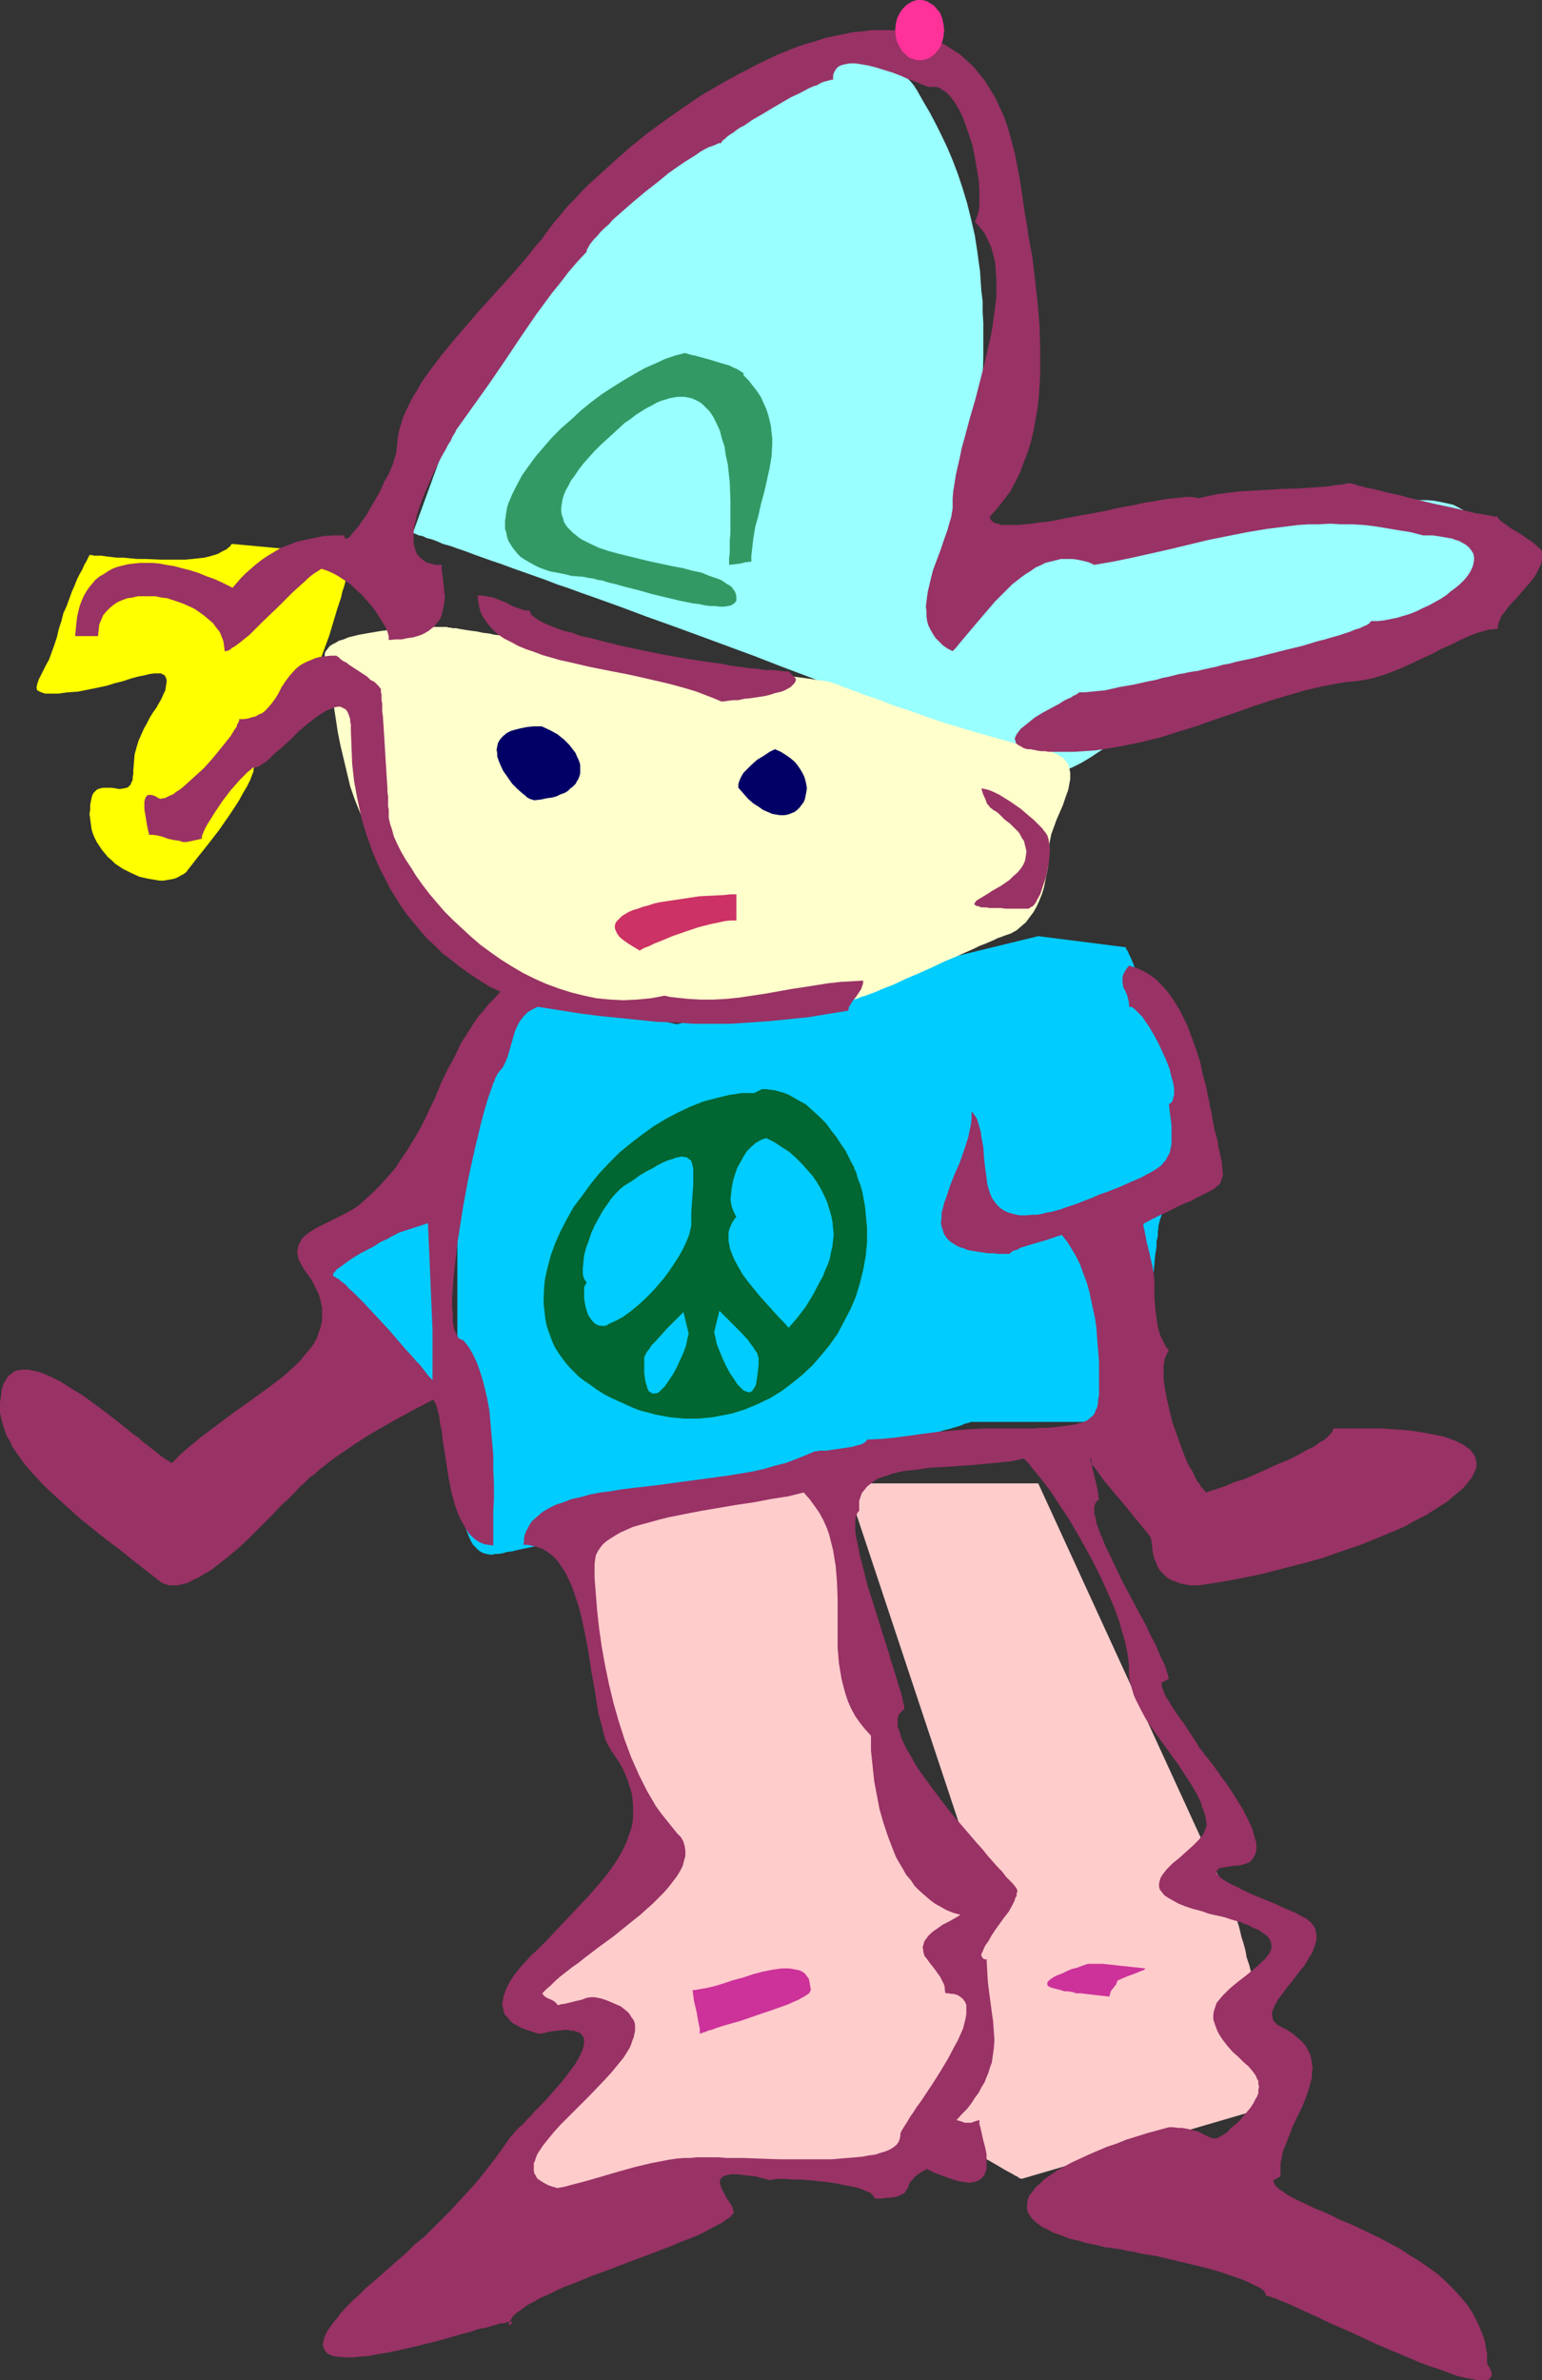 <?xml version="1.0" encoding="UTF-8" standalone="no"?>
<svg
   version="1.0"
   width="100.887mm"
   height="155.668mm"
   id="svg24"
   sodipodi:docname="Peaceful Girl.wmf"
   xmlns:inkscape="http://www.inkscape.org/namespaces/inkscape"
   xmlns:sodipodi="http://sodipodi.sourceforge.net/DTD/sodipodi-0.dtd"
   xmlns="http://www.w3.org/2000/svg"
   xmlns:svg="http://www.w3.org/2000/svg">
  <rect width="100%" height="100%" fill="#333333" stroke="none"/>
  <sodipodi:namedview
     id="namedview24"
     pagecolor="#ffffff"
     bordercolor="#000000"
     borderopacity="0.25"
     inkscape:showpageshadow="2"
     inkscape:pageopacity="0.0"
     inkscape:pagecheckerboard="0"
     inkscape:deskcolor="#d1d1d1"
     inkscape:document-units="mm" />
  <defs
     id="defs1">
    <pattern
       id="WMFhbasepattern"
       patternUnits="userSpaceOnUse"
       width="6"
       height="6"
       x="0"
       y="0" />
  </defs>
  <path
     style="fill:#ffcccc;fill-opacity:1;fill-rule:evenodd;stroke:none"
     d="m 209.232,366.65 h 47.501 l 48.794,106.327 v 0 0.162 l 0.162,0.323 0.162,0.808 0.162,0.808 0.323,0.97 0.323,1.293 0.323,1.454 0.485,1.454 0.485,1.778 0.323,1.778 0.646,1.939 0.485,1.939 1.131,4.201 2.262,8.726 1.131,4.201 0.485,1.939 0.485,1.939 0.485,1.778 0.485,1.778 0.323,1.616 0.485,1.293 0.323,1.293 0.162,1.131 0.323,0.808 0.162,0.485 v 0.485 h 0.162 v 0.162 l -65.274,19.068 v 0 l -0.162,-0.162 h -0.323 l -0.323,-0.323 -0.323,-0.162 -0.646,-0.323 -0.485,-0.323 -0.646,-0.323 -1.454,-0.808 -1.616,-0.97 -3.393,-1.939 -3.555,-2.101 -1.616,-0.97 -1.454,-0.808 -0.485,-0.323 -0.646,-0.323 -0.485,-0.323 -0.485,-0.323 -0.323,-0.162 -0.323,-0.162 h -0.162 V 527.595 l 5.493,-70.939 z"
     id="path1" />
  <path
     style="fill:#00ccff;fill-opacity:1;fill-rule:evenodd;stroke:none"
     d="m 125.216,243.679 0.162,0.323 v 0.323 l -0.162,0.485 -0.162,0.808 -0.162,0.808 -0.323,0.97 -0.323,1.131 -0.485,1.131 -0.323,1.293 -0.485,1.454 -0.485,1.454 -0.485,1.616 -1.293,3.07 -1.131,3.393 -2.424,6.787 -0.969,3.232 -0.646,1.616 -0.485,1.454 -0.485,1.454 -0.323,1.131 -0.323,1.293 -0.323,1.131 -0.323,0.97 v 0.97 l -0.162,0.646 v 0.646 57.365 0.485 0.808 l -0.162,0.97 v 1.131 1.293 1.293 l -0.162,1.454 v 1.616 1.778 5.333 3.878 l 0.162,3.878 0.323,3.717 0.323,1.939 0.162,1.616 0.323,1.778 0.323,1.616 0.485,1.616 0.485,1.454 0.485,1.293 0.485,1.131 0.646,1.131 0.808,0.808 0.646,0.646 0.808,0.485 0.969,0.323 0.969,0.162 h 0.646 l 0.646,-0.162 h 0.808 l 0.969,-0.162 1.131,-0.323 1.293,-0.162 1.293,-0.323 1.454,-0.323 1.616,-0.323 1.616,-0.323 1.777,-0.485 1.777,-0.485 1.939,-0.485 1.939,-0.485 2.1,-0.485 2.262,-0.485 2.1,-0.646 2.424,-0.646 4.686,-1.293 4.847,-1.293 5.17,-1.454 5.17,-1.454 5.332,-1.454 10.664,-3.07 5.332,-1.616 5.332,-1.454 5.009,-1.454 5.009,-1.616 4.847,-1.293 4.524,-1.454 2.262,-0.646 2.1,-0.646 2.1,-0.485 1.939,-0.646 1.939,-0.646 1.777,-0.485 1.777,-0.485 1.616,-0.485 1.454,-0.485 1.454,-0.485 1.293,-0.323 1.131,-0.323 1.131,-0.323 0.969,-0.323 0.646,-0.323 0.646,-0.162 0.646,-0.162 0.323,-0.162 h 0.162 0.162 0.485 0.485 15.511 3.878 3.878 15.511 0.485 0.485 v -0.162 -0.323 l 0.162,-0.808 V 349.36 l 0.162,-1.131 0.162,-1.293 0.162,-1.454 0.162,-1.616 0.162,-1.939 0.323,-1.778 0.162,-2.101 0.323,-2.101 0.485,-4.525 0.969,-9.049 0.485,-4.525 0.162,-2.101 0.323,-1.939 0.162,-1.939 0.162,-1.778 0.323,-1.778 v -1.454 l 0.323,-1.293 v -1.131 l 0.162,-0.97 v -0.646 l 0.162,-0.323 v -0.162 0 -0.162 l 0.162,-0.323 v -0.323 l 0.162,-0.323 0.162,-0.485 0.323,-0.97 0.485,-1.454 0.485,-1.454 0.646,-1.616 0.646,-1.778 1.131,-3.717 1.454,-3.555 0.646,-1.616 0.646,-1.616 0.646,-1.293 0.485,-1.131 0.162,-0.646 0.162,-0.808 -0.162,-0.97 -0.162,-1.131 -0.162,-1.293 -0.323,-1.454 -0.485,-1.616 -0.485,-1.616 -0.485,-1.778 -0.646,-1.939 -0.646,-1.778 -0.808,-2.101 -1.454,-4.04 -1.616,-4.04 -1.616,-4.04 -1.777,-3.878 -0.808,-1.778 -0.646,-1.778 -0.808,-1.616 -0.646,-1.616 -0.646,-1.293 -0.485,-1.293 -0.485,-1.131 -0.485,-0.97 -0.323,-0.808 -0.323,-0.485 -0.162,-0.323 v -0.162 l -21.65,-2.747 -89.509,21.815 -0.162,-0.162 h -0.323 l -0.646,-0.162 -0.808,-0.162 -0.969,-0.323 -1.131,-0.162 -1.293,-0.323 -1.454,-0.485 -1.616,-0.323 -1.616,-0.485 -1.777,-0.323 -1.939,-0.485 -3.878,-0.97 -3.878,-0.97 -4.039,-0.97 -3.878,-0.808 -1.777,-0.485 -1.777,-0.323 -1.616,-0.323 -1.454,-0.323 -1.454,-0.323 -1.131,-0.323 -1.131,-0.162 -0.808,-0.162 -0.808,-0.162 h -0.485 -0.162 z"
     id="path2" />
  <path
     style="fill:#ffff00;fill-opacity:1;fill-rule:evenodd;stroke:none"
     d="m 87.086,137.191 -29.729,-2.747 v 0 l -0.162,0.162 -0.162,0.162 -0.162,0.323 -0.485,0.323 -0.323,0.323 -0.646,0.323 -0.646,0.323 -0.808,0.485 -0.969,0.323 -1.131,0.323 -1.293,0.323 -1.454,0.162 -1.454,0.162 -1.777,0.162 h -1.939 -4.201 l -3.878,-0.162 h -1.939 l -1.777,-0.162 -1.616,-0.162 h -1.616 l -1.454,-0.162 -1.293,-0.162 -1.131,-0.162 H 24.074 23.266 l -0.646,-0.162 h -0.323 -0.162 v 0 l -0.162,0.323 -0.323,0.646 -0.323,0.646 -0.485,0.808 -0.485,1.131 -0.646,1.131 -0.646,1.293 -0.646,1.616 -0.646,1.454 -0.646,1.778 -0.646,1.778 -0.808,1.778 -0.485,1.939 -0.646,1.939 -0.485,2.101 -0.646,1.939 -0.646,1.778 -0.646,1.778 -0.808,1.454 -0.646,1.293 -0.646,1.293 -0.485,0.97 -0.323,0.97 -0.162,0.808 v 0.323 l 0.162,0.485 0.323,0.162 0.323,0.162 0.323,0.162 0.485,0.162 0.485,0.162 h 0.646 0.808 0.808 0.969 l 1.131,-0.162 1.293,-0.162 2.424,-0.162 2.424,-0.485 2.424,-0.485 2.262,-0.485 2.1,-0.646 1.939,-0.485 1.939,-0.646 1.777,-0.485 1.616,-0.323 1.293,-0.323 1.293,-0.162 h 0.969 0.485 l 0.323,0.162 0.323,0.162 0.323,0.162 0.162,0.323 0.162,0.323 0.162,0.485 v 0.485 l -0.162,0.97 -0.162,1.131 -0.485,0.97 -0.485,1.131 -0.646,1.131 -0.646,1.131 -0.808,1.131 -0.808,1.293 -0.646,1.293 -0.808,1.454 -0.646,1.454 -0.646,1.454 -0.485,1.616 -0.485,1.778 -0.162,1.939 -0.162,1.939 v 0.97 l -0.162,0.808 v 0.646 l -0.323,0.646 -0.162,0.485 -0.323,0.323 -0.323,0.323 -0.323,0.162 -0.808,0.162 -0.969,0.162 -1.939,-0.323 h -1.131 -0.969 l -0.808,0.162 -0.485,0.162 -0.323,0.162 -0.485,0.485 -0.323,0.323 -0.323,0.646 -0.162,0.646 -0.162,0.808 -0.162,0.808 v 1.131 l -0.162,1.131 0.162,1.293 0.162,1.131 0.162,1.293 0.323,1.131 0.485,1.131 0.485,0.97 0.646,0.97 0.646,0.97 0.808,0.97 0.646,0.808 0.969,0.808 0.808,0.808 1.939,1.293 1.939,0.97 2.1,0.97 2.1,0.485 0.969,0.162 0.969,0.162 0.969,0.162 h 0.969 l 0.969,-0.162 0.969,-0.162 0.808,-0.162 0.808,-0.323 0.808,-0.485 0.646,-0.323 0.646,-0.485 0.485,-0.646 1.131,-1.454 1.131,-1.454 1.293,-1.616 1.293,-1.616 2.747,-3.555 2.585,-3.717 1.293,-1.939 1.131,-1.778 0.969,-1.778 0.969,-1.616 0.808,-1.616 0.485,-1.293 0.323,-0.808 v -0.485 l 0.162,-0.646 v -0.646 l 0.162,-0.97 0.162,-1.131 0.323,-1.131 0.323,-1.131 0.485,-1.131 1.293,-2.424 1.454,-2.262 0.808,-1.131 0.969,-1.131 0.969,-0.808 0.969,-0.97 0.969,-0.808 0.969,-0.646 0.969,-0.646 0.646,-0.323 0.485,-0.485 0.485,-0.646 0.646,-0.808 0.485,-0.97 0.485,-0.97 0.646,-1.131 0.485,-1.293 0.646,-1.293 0.485,-1.454 1.131,-3.07 1.131,-3.07 1.939,-6.464 0.969,-2.909 0.323,-1.454 0.485,-1.454 0.323,-1.293 0.323,-1.131 0.323,-1.131 0.323,-0.97 0.162,-0.97 0.162,-0.808 0.162,-0.485 0.162,-0.485 z"
     id="path3" />
  <path
     style="fill:#99ffff;fill-opacity:1;fill-rule:evenodd;stroke:none"
     d="m 102.112,131.697 18.904,-51.871 h 0.162 l 0.162,-0.323 0.162,-0.323 0.485,-0.323 0.485,-0.646 0.646,-0.646 0.646,-0.808 0.808,-0.808 0.808,-0.97 0.969,-0.97 0.969,-1.131 0.969,-1.131 2.262,-2.424 2.424,-2.424 4.847,-5.171 2.585,-2.585 2.424,-2.424 2.262,-2.101 1.131,-0.97 1.131,-0.97 0.969,-0.97 0.969,-0.646 0.808,-0.808 0.808,-0.485 0.808,-0.646 0.969,-0.646 1.131,-0.808 1.131,-0.808 1.131,-1.131 1.454,-0.97 1.454,-1.131 1.454,-1.293 3.07,-2.585 3.231,-2.747 3.393,-2.747 3.555,-2.909 3.393,-2.747 3.231,-2.585 1.616,-1.293 1.616,-1.131 1.454,-1.131 1.454,-1.131 1.293,-0.97 1.293,-0.808 1.131,-0.646 1.131,-0.646 0.808,-0.485 0.969,-0.485 0.646,-0.162 0.646,-0.162 h 0.485 0.646 l 0.646,-0.162 0.808,-0.162 0.808,-0.162 0.969,-0.162 1.777,-0.323 2.1,-0.485 2.262,-0.323 2.262,-0.323 2.424,-0.323 h 2.424 l 2.424,0.162 1.131,0.162 1.293,0.323 1.131,0.323 1.131,0.323 1.131,0.485 0.969,0.646 1.131,0.646 0.969,0.646 0.969,0.97 0.969,0.97 0.808,0.97 0.808,1.293 1.454,2.585 1.616,2.747 1.454,2.747 1.454,2.909 1.454,3.07 1.293,3.07 1.293,3.393 1.131,3.393 1.131,3.717 0.969,3.878 0.969,4.201 0.323,2.101 0.323,2.101 0.323,2.424 0.323,2.262 0.162,2.424 0.162,2.424 0.323,2.585 v 2.585 l 0.162,2.747 v 2.747 5.656 l -0.162,5.494 -0.162,5.494 -0.162,5.333 -0.162,5.333 -0.162,4.848 -0.162,2.424 -0.162,2.262 -0.162,2.262 v 2.262 l -0.162,1.939 -0.162,1.939 -0.162,1.939 -0.162,1.778 v 1.616 l -0.162,1.616 -0.162,1.293 v 1.293 l -0.162,1.131 v 1.131 l -0.162,0.808 v 0.808 l -0.162,0.485 v 0.485 0.162 0.162 l 27.144,-13.574 h 43.301 1.616 1.777 l 1.777,-0.323 1.777,-0.162 1.939,-0.323 1.939,-0.323 4.201,-0.646 4.362,-0.808 4.362,-0.808 4.362,-0.808 4.201,-0.485 2.1,-0.323 2.1,-0.162 1.939,-0.162 h 3.716 l 1.616,0.162 1.777,0.323 1.454,0.323 1.454,0.323 1.293,0.646 1.131,0.646 0.969,0.808 0.969,0.97 0.646,1.131 0.485,1.293 0.323,1.454 0.646,2.909 0.646,2.747 0.646,2.424 0.323,1.131 0.323,1.131 0.485,2.101 0.485,1.939 0.162,1.616 v 0.808 0.808 0.808 l -0.323,0.646 -0.162,0.808 -0.323,0.646 -0.485,0.646 -0.646,0.646 -0.646,0.485 -0.646,0.646 -0.969,0.646 -1.131,0.485 -1.131,0.485 -1.293,0.646 -1.454,0.485 -1.616,0.485 -1.777,0.485 -1.939,0.485 -2.1,0.485 -2.262,0.485 -2.262,0.485 -2.262,0.485 -5.009,0.97 -5.17,0.97 -5.332,0.808 -5.493,0.97 -5.332,0.97 -5.493,0.97 -5.17,1.131 -5.17,0.97 -2.424,0.646 -2.262,0.646 -2.262,0.646 -2.262,0.646 -1.939,0.808 -2.1,0.808 -1.777,0.808 -1.777,0.808 -1.454,0.808 -1.454,0.808 -1.293,0.97 -1.131,1.131 -2.1,1.939 -2.262,1.939 -2.262,1.939 -2.262,1.616 -2.424,1.616 -2.424,1.454 -2.262,1.131 -2.424,0.97 -2.262,0.808 -1.131,0.323 -0.969,0.323 -1.131,0.162 h -0.969 -0.969 -0.969 -0.808 l -0.969,-0.323 -0.808,-0.162 -0.646,-0.485 -0.808,-0.323 -0.646,-0.646 -0.646,-0.646 -0.485,-0.646 -0.323,-0.485 -0.485,-0.485 -0.808,-0.485 -0.808,-0.646 -1.131,-0.485 -1.293,-0.808 -1.454,-0.646 -1.454,-0.808 -1.777,-0.808 -1.777,-0.97 -2.1,-0.808 -2.1,-0.97 -2.262,-0.97 -2.262,-0.97 -2.585,-0.97 -2.585,-1.131 -2.585,-1.131 -2.747,-1.131 -2.908,-1.131 -2.908,-1.131 -3.07,-1.131 -2.908,-1.293 -6.301,-2.424 -6.463,-2.424 -6.624,-2.585 -13.572,-5.009 -6.624,-2.424 -6.786,-2.424 -6.463,-2.424 -6.301,-2.262 -3.231,-1.131 -3.07,-1.131 -2.908,-0.97 -2.908,-1.131 -2.747,-0.97 -2.747,-0.97 -2.747,-0.97 -2.585,-0.97 -2.424,-0.808 -2.262,-0.808 -2.262,-0.808 -2.1,-0.808 -1.939,-0.646 -1.777,-0.646 -1.777,-0.485 -1.454,-0.646 -1.293,-0.485 -1.293,-0.323 -0.969,-0.485 -0.969,-0.162 -0.646,-0.323 -0.485,-0.162 z"
     id="path4" />
  <path
     style="fill:#ffffcc;fill-opacity:1;fill-rule:evenodd;stroke:none"
     d="m 110.19,154.966 h -1.293 -0.808 -0.808 -0.969 l -1.131,0.162 h -1.131 l -1.293,0.162 -2.747,0.162 -2.747,0.162 -2.908,0.323 -2.908,0.485 -2.747,0.485 -1.293,0.323 -1.293,0.323 -1.131,0.485 -1.131,0.323 -0.808,0.485 -0.969,0.485 -0.646,0.485 -0.485,0.646 -0.485,0.646 -0.162,0.485 v 0.808 l 0.162,0.646 0.162,0.808 0.323,0.97 0.162,0.97 0.162,1.131 0.323,1.131 0.162,1.131 0.485,2.747 0.323,2.747 0.485,3.07 0.485,3.232 0.646,3.232 0.808,3.393 0.808,3.393 0.808,3.393 1.131,3.232 1.293,3.232 1.454,3.07 0.808,1.454 0.969,1.454 0.808,1.293 1.131,1.293 0.969,1.293 0.969,1.131 1.777,2.424 1.777,2.262 1.616,2.262 1.454,1.939 1.454,1.939 1.454,1.778 1.293,1.778 1.131,1.616 1.293,1.454 1.131,1.454 1.131,1.454 0.969,1.293 1.131,1.131 0.969,1.131 0.969,0.97 0.646,0.485 0.646,0.646 0.969,0.485 0.969,0.646 1.131,0.485 1.131,0.646 1.454,0.485 1.454,0.646 2.908,1.131 3.393,1.131 3.393,1.131 3.555,0.97 3.555,1.131 3.555,0.808 3.231,0.808 1.616,0.485 1.454,0.323 1.454,0.162 1.293,0.323 1.293,0.323 1.131,0.162 0.969,0.162 h 0.808 l 0.808,0.162 h 0.646 1.293 0.969 l 1.131,-0.162 h 1.293 l 1.293,-0.162 h 1.454 1.616 l 1.777,-0.162 1.777,-0.162 3.716,-0.162 3.878,-0.323 8.24,-0.485 3.878,-0.323 3.716,-0.162 1.777,-0.162 h 1.777 l 1.616,-0.162 h 1.454 l 1.293,-0.162 h 1.293 l 1.131,-0.162 h 0.969 0.808 0.646 0.485 l 0.646,-0.162 0.808,-0.162 0.969,-0.323 0.969,-0.162 1.131,-0.485 1.131,-0.323 1.293,-0.485 1.293,-0.485 1.454,-0.646 2.908,-1.131 3.07,-1.454 3.07,-1.293 3.231,-1.454 3.07,-1.454 3.07,-1.293 2.908,-1.293 1.454,-0.646 1.293,-0.646 1.293,-0.485 1.131,-0.485 1.131,-0.485 0.969,-0.485 0.969,-0.323 0.808,-0.323 1.454,-0.485 1.454,-0.808 1.131,-0.97 1.131,-0.97 0.969,-1.293 0.969,-1.293 0.808,-1.454 0.646,-1.454 0.646,-1.616 0.485,-1.616 0.323,-1.616 0.323,-1.616 0.323,-1.616 0.162,-1.778 V 211.038 l 0.162,-1.616 v -0.808 l 0.162,-0.808 0.323,-1.616 0.646,-1.778 0.646,-1.778 1.616,-3.717 0.646,-1.939 0.646,-1.778 0.323,-1.778 0.162,-0.808 v -0.808 -0.808 l -0.162,-0.808 -0.162,-0.808 -0.323,-0.646 -0.485,-0.646 -0.485,-0.646 -0.808,-0.485 -0.808,-0.485 -0.969,-0.485 -1.131,-0.485 -1.293,-0.323 -1.293,-0.323 -1.616,-0.323 -1.616,-0.323 -1.777,-0.323 -1.939,-0.485 -3.878,-1.131 -4.201,-1.131 -4.201,-1.293 -4.362,-1.293 -4.201,-1.454 -4.039,-1.454 -4.039,-1.293 -1.939,-0.808 -1.777,-0.646 -1.777,-0.646 -1.616,-0.485 -1.454,-0.646 -1.454,-0.485 -1.293,-0.485 -0.969,-0.323 -1.131,-0.485 -0.808,-0.323 -0.646,-0.162 -0.485,-0.162 -0.323,-0.162 v 0 H 205.032 204.87 l -0.323,-0.162 h -0.485 l -0.646,-0.162 h -0.646 l -0.808,-0.162 -0.969,-0.162 -1.131,-0.162 -1.131,-0.162 -1.293,-0.162 -1.293,-0.162 -1.454,-0.162 -1.454,-0.162 -1.616,-0.323 -1.616,-0.162 -3.555,-0.485 -3.878,-0.646 -4.039,-0.485 -4.201,-0.646 -4.201,-0.646 -4.524,-0.485 -8.886,-1.293 -9.048,-1.293 -4.362,-0.646 -4.201,-0.646 -4.201,-0.485 -3.878,-0.646 -3.716,-0.485 -3.393,-0.485 -1.616,-0.162 -1.454,-0.323 -1.454,-0.162 -1.454,-0.323 -1.293,-0.162 -1.131,-0.162 -0.969,-0.162 -0.969,-0.162 -0.808,-0.162 h -0.808 l -0.646,-0.162 h -0.485 l -0.323,-0.162 h -0.162 z"
     id="path5" />
  <path
     style="fill:#993265;fill-opacity:1;fill-rule:evenodd;stroke:none"
     d="m 285.493,317.203 -0.162,-1.939 -0.323,-2.101 -0.485,-2.101 -0.485,-2.101 -0.485,-1.939 -0.323,-1.778 -0.162,-0.808 -0.162,-0.808 -0.162,-0.485 v -0.646 l 2.1,-1.131 1.939,-0.97 1.777,-0.808 1.616,-0.808 1.616,-0.808 1.454,-0.646 1.293,-0.485 1.131,-0.646 0.969,-0.485 0.969,-0.485 0.969,-0.485 0.646,-0.323 0.808,-0.485 0.485,-0.323 0.485,-0.485 0.485,-0.323 0.323,-0.485 0.162,-0.485 0.162,-0.485 0.323,-1.131 -0.162,-0.646 v -0.808 l -0.162,-0.808 v -0.97 l -0.323,-0.97 -0.162,-1.131 -0.323,-1.131 -0.162,-1.454 -0.323,-1.293 -0.485,-1.616 -0.323,-1.778 -0.162,-0.808 -0.162,-0.97 -0.162,-1.131 -0.323,-0.97 -0.162,-1.293 -0.323,-1.293 -0.485,-2.585 -0.808,-2.909 -0.646,-3.07 -0.969,-3.07 -1.131,-3.07 -1.131,-3.07 -1.454,-2.909 -0.808,-1.454 -0.808,-1.293 -0.808,-1.293 -0.969,-1.293 -0.969,-1.131 -0.969,-0.97 -1.131,-1.131 -1.131,-0.808 -1.293,-0.808 -1.293,-0.646 -1.293,-0.485 -1.454,-0.485 -0.646,0.808 -0.485,0.808 -0.323,0.646 -0.162,0.646 v 0.646 0.485 l 0.162,1.131 0.162,0.485 0.323,0.485 0.485,1.131 0.323,1.293 0.162,0.808 v 0.808 h 0.323 l 0.485,0.162 0.485,0.323 0.485,0.485 0.485,0.485 0.485,0.485 0.646,0.646 0.485,0.808 1.131,1.616 1.131,1.939 1.131,2.101 0.969,2.101 0.969,2.101 0.808,2.101 0.485,2.101 0.323,0.97 0.162,0.808 0.162,0.808 v 0.808 0.808 l -0.162,0.646 -0.162,0.646 -0.162,0.485 -0.323,0.323 -0.485,0.323 0.162,1.454 0.162,1.293 0.162,1.131 0.162,1.293 v 2.101 0.808 0.97 0.808 l -0.162,0.808 -0.162,0.808 -0.162,0.646 -0.323,0.485 -0.323,0.646 -0.323,0.646 -0.485,0.485 -0.485,0.646 -0.646,0.485 -0.646,0.485 -0.808,0.485 -0.808,0.485 -0.969,0.485 -1.131,0.646 -1.131,0.485 -1.131,0.485 -1.454,0.646 -1.454,0.646 -1.616,0.646 -1.616,0.646 -1.939,0.646 -1.777,0.808 -2.1,0.808 -1.616,0.646 -1.454,0.485 -1.454,0.485 -1.293,0.485 -2.424,0.646 -1.131,0.162 -1.131,0.323 -0.969,0.162 h -0.969 l -1.939,0.162 h -1.616 l -1.454,-0.323 -1.131,-0.323 -1.131,-0.485 -0.969,-0.646 -0.808,-0.808 -0.646,-0.808 -0.646,-0.97 -0.485,-1.131 -0.323,-1.131 -0.323,-1.131 -0.162,-1.293 -0.323,-2.424 -0.323,-2.747 -0.162,-2.585 -0.485,-2.585 -0.162,-1.293 -0.323,-1.131 -0.323,-1.131 -0.323,-0.97 -0.646,-0.97 -0.646,-0.808 v 1.616 l -0.162,1.616 -0.323,1.454 -0.323,1.616 -0.969,3.07 -1.131,3.232 -0.646,1.454 -0.646,1.454 -1.131,2.909 -0.969,2.909 -0.485,1.293 -0.323,1.293 -0.323,1.131 v 1.293 l -0.162,1.131 0.162,0.97 0.323,0.97 0.323,0.97 0.646,0.97 0.808,0.808 0.969,0.646 1.131,0.646 1.454,0.485 0.808,0.323 0.808,0.162 0.969,0.162 0.969,0.162 1.131,0.162 1.131,0.162 h 1.131 l 1.293,0.162 h 1.454 1.454 l 0.162,-0.162 0.323,-0.323 0.485,-0.323 0.808,-0.162 0.808,-0.485 0.969,-0.323 2.1,-0.646 2.262,-0.646 1.131,-0.323 0.969,-0.323 0.969,-0.323 0.808,-0.323 0.646,-0.162 0.485,-0.162 1.293,1.616 1.131,1.778 1.131,1.939 0.969,1.939 0.808,2.262 0.808,2.101 0.646,2.262 0.485,2.262 0.485,2.262 0.485,2.262 0.323,2.262 0.162,2.262 0.162,2.101 0.162,1.939 0.162,1.939 v 1.939 5.494 0.97 l -0.162,0.808 -0.162,1.616 -0.162,0.646 -0.323,0.646 -0.162,0.485 -0.323,0.646 -0.485,0.485 -0.485,0.323 -0.485,0.485 -0.646,0.323 -0.808,0.323 -0.808,0.162 -0.969,0.323 -1.131,0.162 -1.131,0.162 -1.293,0.162 -1.454,0.162 -1.454,0.162 h -1.777 l -1.939,0.162 h -1.939 -2.1 -2.424 -5.17 l -4.039,0.162 -3.878,0.323 -3.878,0.323 -3.716,0.485 -3.555,0.485 -3.555,0.485 -3.393,0.323 -3.555,0.162 -0.162,0.323 -0.323,0.323 -0.485,0.323 -0.808,0.323 -0.808,0.162 -0.969,0.323 -2.1,0.323 -2.262,0.323 -1.131,0.162 -0.969,0.162 h -0.969 -0.808 l -0.646,0.162 h -0.485 l -2.262,0.97 -2.424,0.97 -2.585,0.97 -2.585,0.646 -2.747,0.808 -2.908,0.646 -5.816,0.97 -5.978,0.808 -5.978,0.808 -5.978,0.808 -5.655,0.646 -2.747,0.323 -2.747,0.485 -2.585,0.323 -2.585,0.485 -2.262,0.646 -2.262,0.485 -2.1,0.808 -1.939,0.646 -1.616,0.808 -1.616,0.97 -1.293,1.131 -1.293,1.131 -0.323,0.485 -0.485,0.808 -0.323,0.646 -0.323,0.646 -0.323,0.808 -0.162,0.808 v 0.808 l -0.162,0.808 h 0.969 l 0.808,0.162 1.454,0.323 1.454,0.485 1.293,0.808 1.293,0.97 1.131,1.131 0.969,1.454 0.969,1.454 0.808,1.616 0.808,1.778 0.646,1.778 0.646,1.939 0.646,2.101 0.485,1.939 0.969,4.525 0.808,4.363 0.646,4.363 0.808,4.363 0.323,2.101 0.323,2.101 0.323,1.939 0.485,1.778 0.485,1.778 0.323,1.454 0.485,1.616 0.646,1.293 0.646,1.131 0.646,0.97 1.131,1.616 0.969,1.616 0.808,1.778 0.646,1.616 0.485,1.616 0.485,1.454 0.162,1.454 0.162,1.616 v 1.454 1.454 l -0.162,1.454 -0.323,1.454 -0.485,1.293 -0.485,1.454 -0.646,1.454 -0.646,1.293 -0.808,1.454 -0.808,1.293 -1.939,2.747 -2.262,2.747 -2.262,2.585 -2.585,2.747 -2.585,2.747 -2.747,2.909 -2.747,2.909 -1.131,1.131 -1.293,1.293 -1.454,1.293 -1.293,1.454 -1.454,1.616 -1.293,1.616 -1.131,1.778 -0.808,1.616 -0.323,0.808 -0.323,0.97 -0.162,0.808 -0.162,0.808 v 0.808 l 0.162,0.646 0.162,0.808 0.323,0.808 0.646,0.646 0.646,0.808 0.646,0.646 0.969,0.485 1.131,0.646 1.293,0.485 1.454,0.485 1.616,0.485 1.131,-0.162 1.293,-0.323 2.1,-0.323 h 0.808 l 0.969,-0.162 h 0.646 l 0.808,0.162 h 0.646 l 0.485,0.162 0.485,0.162 0.485,0.162 0.323,0.162 0.323,0.323 0.485,0.646 0.162,0.646 v 0.808 l -0.162,0.97 -0.323,0.97 -0.485,1.131 -0.646,1.131 -0.646,1.131 -0.969,1.293 -0.969,1.293 -0.969,1.293 -2.262,2.585 -2.262,2.585 -2.424,2.424 -0.969,1.131 -1.131,1.131 -0.969,1.131 -0.485,0.323 -0.485,0.485 -0.808,0.808 -0.646,0.808 -0.646,0.646 -0.323,0.485 -1.777,2.585 -1.777,2.424 -1.777,2.262 -1.777,2.262 -1.777,2.101 -1.939,2.101 -3.878,4.201 -1.939,1.939 -2.1,2.101 -2.1,2.101 -2.424,1.939 -2.262,2.262 -2.424,2.101 -2.585,2.262 -2.747,2.424 -2.1,1.778 -1.777,1.778 -1.616,1.454 -1.454,1.454 -1.293,1.454 -0.969,1.293 -0.969,1.131 -0.808,1.131 -0.646,0.97 -0.485,0.97 -0.323,0.808 -0.162,0.808 -0.162,0.646 0.162,0.646 0.162,0.485 0.323,0.485 0.323,0.485 0.485,0.323 0.646,0.323 0.646,0.162 0.808,0.162 h 0.808 l 0.969,0.162 h 1.131 1.131 l 1.131,-0.162 2.424,-0.162 2.585,-0.485 2.908,-0.485 2.908,-0.646 2.908,-0.646 5.816,-1.454 2.908,-0.808 2.747,-0.808 2.585,-0.646 1.293,-0.485 1.131,-0.323 1.131,-0.162 1.131,-0.323 0.969,-0.323 0.808,-0.162 0.808,-0.323 h 0.808 l 0.646,-0.162 0.485,-0.162 0.485,-0.162 h 0.323 l 0.162,0.162 h 0.162 v 0.162 l -0.162,0.162 -0.323,0.323 -0.323,0.162 v -0.323 l 0.162,-0.485 0.323,-0.646 0.646,-0.97 0.969,-0.808 1.131,-0.808 1.293,-0.97 1.616,-0.808 1.616,-0.97 1.939,-0.808 1.939,-0.97 2.1,-0.97 2.262,-0.808 4.686,-1.939 4.847,-1.778 5.009,-1.939 4.847,-1.778 2.424,-0.97 2.262,-0.808 2.1,-0.97 2.262,-0.808 1.939,-0.808 1.777,-0.808 1.777,-0.97 1.454,-0.808 1.293,-0.646 1.131,-0.808 0.969,-0.646 0.646,-0.808 0.162,-0.162 v -0.323 l -0.162,-0.323 v -0.323 l -0.323,-0.808 -0.646,-0.97 -0.646,-0.97 -0.485,-0.97 -0.646,-1.131 -0.323,-0.97 -0.162,-0.485 v -0.485 -0.323 l 0.162,-0.323 0.323,-0.323 0.323,-0.323 0.485,-0.162 0.646,-0.162 0.646,-0.162 h 0.808 1.131 l 1.131,0.162 1.454,0.162 1.616,0.162 1.777,0.485 1.939,0.485 0.323,-0.162 h 0.485 l 0.646,-0.162 h 2.262 l 1.777,0.162 h 2.1 l 2.1,0.162 4.524,0.485 2.262,0.323 2.1,0.485 1.939,0.323 1.777,0.485 0.808,0.323 0.646,0.323 0.646,0.162 0.485,0.323 0.323,0.323 0.323,0.323 0.162,0.323 0.162,0.323 h 0.969 0.969 l 0.808,-0.162 h 0.808 l 0.808,-0.162 h 0.485 l 0.646,-0.162 0.323,-0.162 0.808,-0.323 0.646,-0.323 0.323,-0.485 0.323,-0.485 0.323,-0.485 0.162,-0.646 0.323,-0.646 0.485,-0.485 0.646,-0.808 0.808,-0.646 0.969,-0.646 0.646,-0.323 0.646,-0.323 1.939,0.97 1.777,0.646 1.777,0.646 1.454,0.485 1.293,0.323 1.131,0.162 1.131,0.162 0.808,-0.162 0.808,-0.162 0.646,-0.323 0.646,-0.323 0.323,-0.485 0.485,-0.485 0.162,-0.646 0.323,-0.646 v -0.646 -0.808 -0.808 -1.616 l -0.323,-1.616 -0.485,-1.778 -0.323,-1.454 -0.323,-1.454 -0.162,-0.646 -0.162,-0.485 V 524.525 524.04 l -0.646,0.162 -0.485,0.162 -0.485,0.162 -0.323,0.162 h -0.485 -0.323 -0.485 -0.485 l -0.323,-0.162 -0.485,-0.162 -0.485,-0.162 -0.646,-0.162 1.293,-1.454 1.293,-1.293 1.131,-1.454 0.808,-1.293 0.969,-1.293 0.646,-1.293 0.808,-1.293 0.485,-1.293 0.485,-1.131 0.323,-1.131 0.485,-1.293 0.162,-1.131 0.323,-2.262 0.162,-2.262 -0.162,-2.262 -0.162,-2.262 -0.323,-2.262 -0.323,-2.424 -0.323,-2.424 -0.323,-2.585 -0.162,-2.747 -0.162,-2.909 h -0.485 l -0.323,-0.162 -0.162,-0.162 -0.162,-0.323 -0.162,-0.162 v -0.485 l 0.162,-0.323 0.323,-0.646 0.162,-0.485 0.323,-0.646 0.808,-1.131 0.808,-1.454 0.969,-1.454 2.1,-2.909 1.131,-1.454 0.808,-1.454 0.646,-1.293 0.162,-0.646 0.323,-0.485 v -0.646 l 0.162,-0.323 v -0.485 l -0.162,-0.323 -0.323,-0.485 -0.646,-0.808 -0.323,-0.323 -0.485,-0.485 -0.808,-0.808 -0.969,-1.293 -1.131,-1.131 -1.131,-1.293 -1.293,-1.454 -1.293,-1.616 -1.454,-1.616 -2.908,-3.393 -3.07,-3.555 -2.908,-3.717 -2.747,-3.717 -1.293,-1.778 -1.293,-1.778 -1.131,-1.778 -0.969,-1.778 -0.969,-1.616 -0.808,-1.616 -0.646,-1.454 -0.323,-1.293 -0.485,-1.293 v -1.131 -0.97 l 0.162,-0.485 0.162,-0.485 0.323,-0.323 0.646,-0.646 0.323,-0.323 v -0.808 l -0.323,-0.97 -0.162,-0.97 -0.323,-1.293 -0.485,-1.454 -0.485,-1.616 -0.485,-1.616 -0.485,-1.616 -0.646,-1.939 -0.485,-1.778 -1.293,-4.04 -2.585,-8.241 -1.293,-4.04 -0.969,-3.878 -0.485,-1.939 -0.485,-1.778 -0.323,-1.778 -0.323,-1.454 -0.323,-1.454 -0.162,-1.454 v -1.293 -0.97 l 0.162,-0.97 0.162,-0.646 0.323,-0.646 0.323,-0.323 v -1.131 -1.293 l 0.323,-0.97 0.323,-0.97 0.646,-0.808 0.646,-0.808 0.808,-0.646 0.808,-0.646 0.969,-0.646 1.293,-0.485 1.131,-0.323 1.293,-0.485 1.454,-0.323 1.454,-0.323 3.07,-0.323 3.231,-0.485 3.393,-0.162 7.109,-0.485 3.393,-0.323 3.393,-0.323 3.07,-0.323 1.454,-0.323 1.454,-0.323 1.131,1.131 0.969,1.293 1.131,1.293 1.131,1.454 2.262,2.909 2.1,3.232 2.262,3.393 2.1,3.555 2.1,3.717 1.939,3.555 1.939,3.878 1.616,3.555 1.616,3.717 1.293,3.555 0.485,1.778 0.485,1.616 0.485,1.616 0.323,1.616 0.323,1.616 0.162,1.454 0.162,1.293 v 1.454 1.131 l 0.162,1.131 0.323,1.131 0.323,1.131 0.323,1.131 0.485,1.131 1.131,2.262 1.293,2.424 1.454,2.262 3.393,4.686 3.393,4.686 1.454,2.262 1.616,2.424 1.293,2.262 1.131,2.262 0.323,1.293 0.485,1.131 0.323,1.131 0.162,1.131 0.162,0.808 -0.162,0.646 -0.323,0.808 -0.323,0.808 -0.485,0.646 -0.646,0.808 -1.454,1.454 -1.616,1.454 -1.777,1.616 -1.616,1.293 -1.454,1.454 -0.646,0.808 -0.485,0.646 -0.485,0.808 -0.162,0.646 -0.162,0.646 v 0.808 l 0.162,0.646 0.485,0.646 0.646,0.808 0.969,0.646 1.131,0.646 1.454,0.808 0.808,0.323 0.808,0.323 0.969,0.323 0.969,0.323 1.293,0.323 1.131,0.323 1.293,0.485 1.293,0.323 1.616,0.323 1.293,0.323 1.454,0.485 1.131,0.323 1.131,0.323 1.131,0.485 0.969,0.323 0.808,0.485 1.616,0.646 0.485,0.323 0.646,0.485 0.969,0.646 0.646,0.808 0.323,0.646 0.162,0.808 v 0.646 l -0.162,0.808 -0.485,0.808 -0.485,0.646 -0.646,0.808 -0.808,0.646 -0.808,0.808 -0.969,0.808 -1.939,1.616 -2.1,1.616 -1.939,1.616 -0.969,0.97 -0.808,0.808 -0.808,0.97 -0.646,0.808 -0.323,0.97 -0.323,0.97 -0.162,0.97 v 1.131 l 0.323,0.97 0.323,0.97 0.323,0.808 0.485,0.97 0.969,1.454 1.131,1.454 1.293,1.454 1.293,1.131 1.293,1.293 1.293,1.131 0.969,1.131 0.808,1.131 0.323,0.808 0.323,0.485 v 0.808 l 0.162,0.646 -0.162,0.808 v 0.808 l -0.323,0.808 -0.485,0.808 -0.485,0.97 -0.646,0.97 -0.808,0.97 -0.969,1.131 -0.808,0.97 -0.808,0.808 -0.808,0.646 -0.808,0.646 -0.485,0.646 -0.646,0.485 -0.485,0.323 -0.485,0.323 -0.485,0.162 -0.323,0.323 -0.646,0.162 h -0.646 l -0.646,-0.162 -0.646,-0.323 -0.323,-0.162 -0.485,-0.162 -0.808,-0.485 -1.131,-0.485 -1.293,-0.323 -0.646,-0.162 -0.808,-0.162 -0.969,-0.162 h -0.969 l -1.131,-0.162 h -1.131 l -5.332,1.454 -5.17,1.616 -2.424,0.97 -2.424,0.808 -2.262,0.97 -2.262,0.97 -2.1,0.97 -2.1,0.97 -1.777,0.97 -1.777,0.97 -1.616,1.131 -1.454,0.97 -1.131,1.131 -1.131,0.97 -0.808,1.131 -0.808,0.97 -0.323,0.97 -0.162,1.131 v 0.97 l 0.162,0.97 0.646,0.97 0.323,0.485 0.485,0.485 0.485,0.485 0.646,0.485 0.646,0.485 0.808,0.485 0.808,0.323 0.808,0.485 0.969,0.485 1.131,0.323 1.131,0.485 1.293,0.485 1.293,0.323 1.454,0.323 1.454,0.485 1.616,0.323 1.616,0.323 1.777,0.485 h 0.808 l 0.808,0.162 1.131,0.162 1.131,0.162 1.293,0.323 1.293,0.162 1.293,0.323 1.616,0.323 3.07,0.485 3.393,0.808 6.786,1.616 3.231,0.808 3.231,0.97 2.747,0.97 1.454,0.485 1.131,0.485 1.131,0.485 0.969,0.485 0.969,0.485 0.646,0.323 0.646,0.485 0.485,0.485 0.162,0.485 0.162,0.485 h 0.162 0.323 l 0.485,0.162 0.323,0.162 0.485,0.162 0.646,0.162 0.646,0.323 0.808,0.323 1.616,0.646 1.777,0.808 2.1,0.97 2.1,0.97 1.131,0.485 1.293,0.646 2.424,1.131 2.585,1.131 2.585,1.131 5.493,2.585 5.332,2.262 2.747,1.131 2.585,1.131 2.585,0.97 2.424,0.808 2.262,0.808 2.1,0.808 1.939,0.485 1.777,0.323 0.808,0.162 0.808,0.162 h 0.646 1.131 0.485 l 0.323,-0.162 0.323,-0.162 0.162,-0.323 0.323,-0.323 v -0.323 -0.485 l -0.162,-0.485 -0.162,-0.485 -0.323,-0.646 -0.485,-0.646 v -1.293 -1.454 l -0.323,-1.293 -0.162,-1.293 -0.323,-1.131 -0.485,-1.293 -0.485,-1.131 -0.485,-1.131 -1.131,-2.262 -1.454,-2.262 -1.616,-1.939 -1.777,-1.939 -1.939,-1.939 -1.939,-1.778 -2.262,-1.616 -2.262,-1.616 -2.424,-1.454 -2.424,-1.616 -4.847,-2.585 -5.009,-2.424 -2.424,-1.131 -2.424,-0.97 -2.262,-1.131 -2.1,-0.97 -2.1,-0.808 -1.939,-0.97 -1.777,-0.808 -1.616,-0.808 -1.454,-0.808 -1.131,-0.808 -0.969,-0.646 -0.808,-0.808 -0.162,-0.323 -0.162,-0.323 -0.162,-0.323 v -0.323 l 1.777,-0.97 v -1.131 -1.131 -1.131 l 0.323,-1.293 0.162,-1.131 0.485,-1.293 0.969,-2.424 0.485,-1.293 0.485,-1.293 1.131,-2.424 1.293,-2.585 0.969,-2.424 0.808,-2.424 0.323,-1.293 0.323,-1.131 v -1.293 l 0.162,-1.131 -0.162,-1.131 -0.162,-1.131 -0.323,-1.131 -0.485,-0.97 -0.646,-1.131 -0.808,-0.97 -1.131,-0.97 -1.131,-0.97 -1.454,-0.97 -1.616,-0.808 -0.808,-0.485 -0.485,-0.485 -0.485,-0.485 -0.162,-0.646 -0.162,-0.646 v -0.646 l 0.162,-0.646 0.323,-0.808 0.323,-0.646 0.485,-0.808 0.485,-0.808 0.646,-0.808 1.293,-1.778 1.454,-1.778 1.454,-1.939 1.454,-1.778 1.131,-1.939 0.646,-0.97 0.323,-0.808 0.323,-0.97 0.323,-0.97 0.162,-0.808 v -0.97 l -0.162,-0.808 -0.162,-0.808 -0.485,-0.808 -0.646,-0.808 -0.485,-0.323 -0.485,-0.485 -0.646,-0.323 -0.969,-0.485 -0.808,-0.485 -1.131,-0.485 -1.131,-0.485 -1.131,-0.485 -2.424,-1.131 -5.17,-2.101 -2.424,-1.131 -1.131,-0.646 -1.131,-0.485 -0.969,-0.485 -0.808,-0.485 -0.808,-0.485 -0.646,-0.485 -0.485,-0.485 -0.323,-0.323 -0.162,-0.485 v -0.323 l 0.323,-0.323 0.323,-0.323 0.646,-0.162 0.969,-0.162 1.131,-0.162 0.646,-0.162 h 0.808 l 1.293,-0.162 0.969,-0.323 0.969,-0.323 0.646,-0.646 0.485,-0.646 0.323,-0.646 0.323,-0.97 v -0.97 -0.97 l -0.323,-0.97 -0.323,-1.131 -0.323,-1.293 -0.485,-1.131 -0.646,-1.293 -1.293,-2.585 -1.616,-2.585 -1.616,-2.585 -1.777,-2.424 -1.616,-2.262 -0.646,-0.97 -0.808,-0.97 -0.646,-0.808 -0.646,-0.808 -0.485,-0.646 -0.485,-0.646 -0.323,-0.323 -0.162,-0.323 -0.485,-0.808 -0.485,-0.808 -0.646,-0.97 -0.646,-0.97 -1.454,-2.262 -1.616,-2.101 -1.454,-2.262 -0.646,-1.131 -0.646,-0.97 -0.485,-0.97 -0.323,-0.97 -0.323,-0.808 v -0.808 l 1.777,-0.97 -0.162,-0.808 -0.323,-0.97 -0.323,-1.131 -0.485,-1.131 -0.646,-1.293 -0.646,-1.454 -0.646,-1.616 -0.808,-1.454 -0.808,-1.616 -0.808,-1.778 -1.939,-3.555 -3.878,-7.272 -1.777,-3.717 -1.616,-3.393 -0.808,-1.616 -0.646,-1.616 -0.646,-1.454 -0.485,-1.454 -0.485,-1.293 -0.162,-1.131 -0.323,-1.131 v -0.97 -0.808 l 0.323,-0.808 0.323,-0.485 0.485,-0.323 -0.162,-1.131 -0.162,-1.293 -0.646,-2.747 -0.646,-2.747 -0.162,-1.131 -0.162,-1.131 h -0.162 v 0 0.162 0.323 0.162 l 0.162,0.323 0.485,0.808 0.646,0.808 0.808,1.131 0.808,1.131 1.131,1.454 1.131,1.293 1.293,1.616 1.454,1.616 1.293,1.616 5.655,6.948 0.162,0.646 0.162,0.97 0.162,1.778 0.485,2.101 0.485,0.97 0.323,0.97 0.646,0.97 0.808,0.808 0.808,0.808 1.131,0.646 1.293,0.485 0.808,0.323 0.808,0.162 0.808,0.162 0.969,0.162 h 0.969 1.131 l 5.332,-0.808 5.332,-0.97 5.332,-1.131 5.009,-1.293 5.009,-1.293 4.686,-1.293 4.524,-1.616 4.362,-1.454 4.039,-1.616 3.878,-1.616 1.939,-0.808 1.777,-0.808 1.616,-0.97 1.616,-0.808 1.616,-0.808 2.747,-1.778 1.293,-0.808 1.293,-0.808 1.131,-0.97 0.969,-0.808 0.969,-0.808 0.969,-0.808 0.646,-0.808 0.646,-0.808 0.646,-0.808 0.485,-0.808 0.323,-0.808 0.323,-0.646 0.162,-0.808 v -0.646 l -0.162,-0.808 -0.162,-0.646 -0.323,-0.646 -0.485,-0.646 -0.485,-0.646 -0.808,-0.485 -0.808,-0.646 -0.969,-0.485 -0.969,-0.485 -1.293,-0.485 -1.293,-0.485 -1.454,-0.323 -1.616,-0.323 -1.777,-0.323 -1.939,-0.323 -2.1,-0.323 -2.262,-0.162 -2.262,-0.162 -2.585,-0.162 h -2.747 -2.747 -3.07 -3.07 l -0.162,0.485 -0.162,0.323 -0.323,0.485 -0.485,0.485 -0.646,0.646 -0.646,0.485 -0.969,0.485 -0.808,0.646 -0.969,0.646 -1.131,0.485 -2.262,1.293 -2.585,1.293 -2.747,1.131 -5.332,2.424 -2.585,1.131 -2.585,0.808 -1.131,0.485 -1.131,0.485 -0.969,0.323 -0.969,0.323 -0.969,0.323 -0.646,0.162 -0.808,0.323 -0.485,0.162 -0.485,-0.646 -0.646,-0.646 -0.485,-0.808 -0.646,-0.808 -0.485,-0.97 -0.485,-1.131 -1.293,-2.101 -0.969,-2.424 -0.969,-2.585 -0.969,-2.747 -0.969,-2.747 -0.646,-2.747 -0.646,-2.747 -0.485,-2.585 -0.323,-2.424 v -1.131 -1.131 -0.97 l 0.162,-0.97 0.162,-0.808 0.323,-0.808 0.323,-0.646 0.323,-0.646 -0.646,-0.646 -0.485,-0.97 -0.485,-0.97 -0.485,-0.97 -0.323,-1.131 -0.323,-1.131 -0.323,-2.424 -0.323,-2.424 -0.162,-2.262 v -0.97 -0.97 z"
     id="path6" />
  <path
     style="fill:#ffcccc;fill-opacity:1;fill-rule:evenodd;stroke:none"
     d="m 215.372,429.024 v 1.131 1.293 1.293 l 0.162,1.454 0.323,3.07 0.323,3.07 0.646,3.393 0.646,3.393 0.969,3.393 1.131,3.393 1.293,3.393 0.646,1.616 0.808,1.454 0.969,1.616 0.808,1.454 1.131,1.293 0.969,1.454 1.131,1.131 1.293,1.131 1.293,1.131 1.293,0.97 1.454,0.808 1.454,0.808 1.616,0.646 1.777,0.485 -1.616,0.97 -1.454,0.808 -1.293,0.646 -1.131,0.808 -0.969,0.646 -0.808,0.646 -0.646,0.646 -0.485,0.646 -0.485,0.646 -0.162,0.485 -0.162,0.646 -0.162,0.485 0.162,0.485 v 0.485 l 0.323,1.131 0.646,0.808 0.808,1.131 0.808,0.97 0.808,1.131 0.808,1.131 0.646,1.293 0.323,0.646 0.162,0.646 v 0.646 l 0.162,0.808 h 0.646 l 0.808,0.162 h 0.485 l 0.646,0.162 0.485,0.162 0.485,0.323 0.646,0.485 0.646,0.808 0.323,0.808 v 0.97 1.131 l -0.162,1.131 -0.323,1.293 -0.323,1.293 -0.646,1.454 -0.646,1.454 -0.808,1.454 -1.616,3.07 -1.939,3.232 -1.939,3.07 -1.939,2.909 -0.969,1.454 -0.969,1.293 -0.808,1.293 -0.808,1.131 -0.646,1.131 -0.646,0.97 -0.485,0.808 -0.485,0.808 -0.162,0.485 v 0.485 l -0.162,0.808 -0.323,0.808 -0.485,0.646 -0.808,0.646 -0.808,0.485 -1.131,0.485 -1.131,0.323 -1.454,0.485 -1.454,0.162 -1.616,0.323 -1.777,0.162 -1.939,0.162 -1.939,0.162 -1.939,0.162 h -4.201 -4.362 -4.524 l -4.362,-0.162 -4.362,-0.162 h -4.201 l -1.939,-0.162 h -5.493 l -1.616,0.162 h -1.454 l -1.939,0.162 -2.1,0.323 -4.201,0.808 -4.039,0.97 -4.039,1.131 -3.878,1.131 -3.878,1.131 -3.716,0.97 -1.777,0.485 -1.777,0.323 -1.131,-0.323 -0.969,-0.323 -0.969,-0.485 -0.808,-0.485 -0.485,-0.323 -0.646,-0.485 -0.323,-0.646 -0.323,-0.485 -0.162,-0.646 v -0.646 -0.485 -0.808 l 0.323,-0.646 0.162,-0.646 0.323,-0.808 0.485,-0.808 0.969,-1.454 1.293,-1.616 1.454,-1.778 1.616,-1.778 1.777,-1.778 1.777,-1.778 3.716,-3.717 3.555,-3.717 1.777,-1.939 1.454,-1.778 1.454,-1.778 1.131,-1.778 0.485,-0.808 0.323,-0.808 0.323,-0.97 0.323,-0.808 0.162,-0.808 0.162,-0.646 v -0.808 -0.646 l -0.162,-0.808 -0.323,-0.646 -0.485,-0.646 -0.485,-0.808 -0.485,-0.485 -0.808,-0.646 -0.808,-0.646 -1.131,-0.485 -1.131,-0.485 -1.131,-0.485 -1.454,-0.485 -1.616,-0.323 h -0.323 -0.485 l -1.131,0.162 -1.293,0.485 -1.454,0.323 -1.293,0.323 -1.293,0.323 -1.131,0.162 -0.485,0.162 h -0.323 v -0.162 l -0.162,-0.162 -0.485,-0.485 -0.485,-0.323 -1.454,-0.646 -0.485,-0.323 -0.485,-0.485 v -0.162 l -0.162,-0.162 0.969,-0.97 1.131,-0.97 1.131,-1.131 1.293,-1.131 1.454,-1.131 1.454,-1.131 1.616,-1.131 1.616,-1.293 3.393,-2.585 3.555,-2.585 3.393,-2.747 3.231,-2.585 1.616,-1.454 1.454,-1.293 1.454,-1.454 1.293,-1.293 1.131,-1.293 1.131,-1.454 0.969,-1.293 0.808,-1.293 0.646,-1.293 0.323,-1.293 0.323,-1.131 v -1.293 l -0.162,-1.131 -0.323,-1.131 -0.646,-1.131 -0.969,-0.97 -1.293,-1.616 -1.293,-1.616 -1.293,-1.616 -1.293,-1.778 -1.131,-1.939 -1.131,-1.939 -0.969,-1.939 -0.969,-1.939 -1.939,-4.363 -1.616,-4.363 -1.454,-4.525 -1.293,-4.525 -1.131,-4.686 -0.969,-4.686 -0.808,-4.525 -0.646,-4.525 -0.485,-4.363 -0.323,-4.04 -0.162,-2.101 -0.162,-1.939 v -1.778 -1.778 l 0.162,-1.131 0.162,-0.97 0.485,-0.97 0.646,-0.97 0.646,-0.808 0.969,-0.808 0.969,-0.646 1.293,-0.808 1.131,-0.646 1.454,-0.646 1.454,-0.646 1.616,-0.485 1.777,-0.485 1.777,-0.485 1.777,-0.485 1.939,-0.485 4.039,-0.808 4.201,-0.808 8.563,-1.454 4.362,-0.646 4.201,-0.808 4.201,-0.646 3.878,-0.97 1.454,1.616 1.293,1.778 1.131,1.616 0.969,1.778 0.808,1.778 0.646,1.778 0.485,1.939 0.485,1.939 0.323,1.939 0.323,1.939 0.323,3.878 0.162,4.04 v 8.08 4.201 l 0.323,3.878 0.323,1.939 0.323,1.939 0.485,1.939 0.485,1.778 0.646,1.939 0.808,1.778 0.969,1.778 1.131,1.616 1.293,1.616 z"
     id="path7" />
  <path
     style="fill:#006632;fill-opacity:1;fill-rule:evenodd;stroke:none"
     d="m 211.656,289.571 -0.323,-0.485 -0.162,-0.646 -0.646,-1.131 -0.646,-1.293 -0.808,-1.616 -1.131,-1.616 -1.131,-1.778 -1.293,-1.616 -1.293,-1.778 -1.616,-1.616 -1.777,-1.616 -1.616,-1.454 -2.1,-1.131 -1.939,-1.131 -1.131,-0.485 -1.131,-0.323 -1.131,-0.323 -1.131,-0.162 -1.131,-0.162 h -1.131 l -1.939,0.97 h -1.454 -1.616 l -3.231,0.485 -3.231,0.808 -3.07,0.808 -3.231,1.293 -3.07,1.454 -3.07,1.616 -2.908,1.778 -2.908,2.101 -2.747,2.101 -2.747,2.262 -2.585,2.585 -2.424,2.585 -2.1,2.585 -2.1,2.909 -2.1,2.747 -1.616,2.909 -1.616,3.07 -1.293,2.909 -1.131,3.07 -0.808,3.07 -0.646,2.909 -0.162,1.454 -0.162,3.07 v 1.454 l 0.162,1.454 0.162,1.454 0.162,1.293 0.323,1.454 0.485,1.454 0.485,1.293 0.485,1.293 0.646,1.293 0.808,1.293 0.808,1.131 0.969,1.293 0.969,1.131 1.131,1.131 1.131,1.131 1.293,0.97 1.454,0.97 1.777,1.293 1.777,1.131 1.939,0.97 1.777,0.808 1.777,0.808 1.777,0.808 1.777,0.646 1.939,0.485 1.777,0.485 1.777,0.323 1.777,0.323 1.777,0.162 1.777,0.162 h 3.393 l 1.616,-0.162 1.777,-0.162 1.616,-0.323 1.777,-0.323 1.616,-0.323 1.454,-0.485 1.616,-0.485 3.07,-1.293 3.07,-1.454 2.908,-1.778 2.585,-1.939 2.585,-2.101 2.424,-2.262 2.262,-2.585 2.1,-2.585 1.939,-2.747 1.616,-3.07 1.616,-3.07 1.293,-3.07 0.969,-3.232 0.808,-3.232 0.646,-3.555 0.323,-3.393 v -1.778 -1.778 l -0.162,-1.616 -0.162,-1.778 -0.162,-1.778 -0.323,-1.778 -0.323,-1.778 -0.485,-1.778 -0.646,-1.616 z"
     id="path8" />
  <path
     style="fill:#993265;fill-opacity:1;fill-rule:evenodd;stroke:none"
     d="m 145.089,62.213 v -0.485 l 0.323,-0.485 0.323,-0.646 0.485,-0.646 0.646,-0.808 0.808,-0.808 0.808,-0.97 0.969,-0.97 1.131,-0.97 0.969,-1.131 1.293,-1.131 1.293,-1.131 2.585,-2.262 2.908,-2.424 2.908,-2.262 2.747,-2.262 2.747,-1.939 1.454,-0.97 1.293,-0.808 1.293,-0.808 1.131,-0.808 1.131,-0.646 0.969,-0.485 0.969,-0.323 0.808,-0.323 0.646,-0.323 h 0.646 v -0.162 l 0.162,-0.323 0.323,-0.323 0.485,-0.323 0.485,-0.485 0.646,-0.485 0.808,-0.485 0.808,-0.646 0.969,-0.646 0.969,-0.485 2.1,-1.454 2.262,-1.293 2.424,-1.454 4.686,-2.747 2.424,-1.131 2.1,-1.131 1.131,-0.485 0.969,-0.323 0.808,-0.485 0.808,-0.323 0.646,-0.162 0.646,-0.162 0.485,-0.162 h 0.485 V 18.745 l 0.162,-0.646 0.323,-0.646 0.323,-0.485 0.485,-0.485 0.646,-0.323 0.485,-0.162 0.808,-0.162 0.808,-0.162 h 0.808 0.808 l 0.969,0.162 1.939,0.323 1.939,0.485 2.1,0.646 2.1,0.646 2.1,0.808 1.777,0.808 1.777,0.646 0.808,0.323 0.646,0.323 0.646,0.162 0.646,0.323 0.485,0.162 h 0.323 0.808 0.969 l 0.808,0.323 0.646,0.485 0.808,0.485 0.808,0.808 0.646,0.808 0.646,0.808 0.646,1.131 0.646,1.131 0.646,1.293 0.485,1.293 0.969,2.747 0.969,2.909 0.646,3.07 0.485,2.909 0.485,2.909 0.162,2.747 v 1.293 1.131 1.293 l -0.162,0.97 -0.162,0.808 -0.323,0.808 -0.162,0.646 -0.323,0.485 1.293,1.454 1.131,1.454 0.808,1.616 0.808,1.778 0.485,1.778 0.485,1.939 0.162,2.101 0.162,2.101 v 2.262 2.262 l -0.323,2.424 -0.323,2.424 -0.323,2.424 -0.485,2.585 -1.131,5.009 -1.293,5.171 -1.293,5.009 -1.454,5.009 -0.646,2.424 -0.646,2.424 -0.646,2.262 -0.485,2.424 -0.485,2.101 -0.485,2.101 -0.323,2.101 -0.323,1.939 -0.162,1.778 v 1.616 0.97 l -0.162,0.97 -0.162,0.97 -0.323,1.131 -0.646,2.262 -0.808,2.262 -0.808,2.424 -0.969,2.585 -0.969,2.585 -0.646,2.585 -0.646,2.747 -0.162,1.131 -0.162,1.293 -0.162,1.293 0.162,1.131 v 1.293 l 0.162,1.131 0.323,1.131 0.485,0.97 0.646,1.131 0.646,0.97 0.808,0.808 0.969,0.97 1.131,0.808 1.293,0.646 0.808,-0.808 0.646,-0.808 1.616,-1.939 1.777,-2.101 1.777,-2.101 1.939,-2.262 1.939,-2.262 2.1,-2.101 2.1,-2.101 2.262,-1.778 1.131,-0.808 1.293,-0.808 1.131,-0.808 1.131,-0.485 1.293,-0.646 1.293,-0.323 1.293,-0.323 1.293,-0.323 h 1.293 1.454 l 1.293,0.162 1.454,0.323 1.293,0.323 1.454,0.646 4.686,-0.808 4.686,-0.97 9.371,-2.101 9.371,-2.262 4.847,-0.97 4.847,-0.97 4.847,-0.808 5.17,-0.646 2.585,-0.323 2.585,-0.162 h 2.585 l 2.747,-0.162 2.585,0.162 h 2.908 l 2.747,0.162 2.747,0.323 2.908,0.485 2.908,0.485 3.07,0.485 3.07,0.808 h 1.293 1.131 l 1.131,0.162 0.969,0.162 0.969,0.162 0.969,0.162 0.808,0.162 0.808,0.323 0.646,0.162 0.646,0.323 1.131,0.646 0.808,0.646 0.646,0.808 0.485,0.808 0.162,0.808 v 0.808 l -0.162,0.97 -0.323,0.97 -0.485,0.97 -0.646,0.97 -0.808,0.97 -0.969,0.97 -1.131,0.97 -1.131,0.808 -1.131,0.97 -1.454,0.97 -1.454,0.808 -1.454,0.808 -1.454,0.646 -1.616,0.808 -1.616,0.646 -1.616,0.485 -1.616,0.485 -1.616,0.323 -1.616,0.323 -1.616,0.162 h -1.616 l -0.162,0.323 -0.323,0.323 -0.485,0.323 -0.808,0.323 -0.969,0.485 -1.131,0.323 -1.131,0.485 -1.454,0.485 -1.454,0.485 -1.777,0.485 -1.616,0.485 -1.939,0.485 -3.716,1.131 -4.039,0.97 -8.24,2.101 -3.878,0.808 -1.777,0.485 -1.777,0.323 -1.616,0.485 -1.616,0.323 -1.454,0.323 -1.293,0.323 -1.131,0.162 -0.969,0.162 -0.808,0.162 -0.646,0.162 -1.131,0.162 -1.293,0.323 -1.293,0.323 -0.808,0.162 -0.808,0.162 -1.616,0.485 -1.777,0.323 -3.555,0.808 -3.716,0.646 -3.555,0.808 -1.777,0.162 -1.616,0.162 -1.616,0.162 h -1.454 v 0.162 l -0.323,0.162 -0.485,0.323 -0.485,0.162 -0.646,0.485 -0.808,0.323 -0.969,0.485 -0.969,0.646 -2.1,1.131 -2.1,1.131 -2.1,1.293 -1.777,1.454 -0.808,0.646 -0.808,0.646 -0.485,0.646 -0.485,0.646 -0.323,0.646 -0.162,0.485 0.162,0.485 0.162,0.646 0.646,0.485 0.646,0.323 0.485,0.323 0.485,0.162 0.646,0.162 h 0.646 l 0.808,0.162 0.808,0.162 0.969,0.162 h 0.969 l 1.131,0.162 h 1.131 1.293 1.293 2.424 l 2.424,-0.162 2.424,-0.162 2.424,-0.323 4.686,-0.808 4.686,-0.97 4.686,-1.131 4.524,-1.454 4.686,-1.454 4.524,-1.616 4.362,-1.454 4.524,-1.616 4.362,-1.454 4.362,-1.293 4.362,-1.293 4.201,-0.97 4.201,-0.808 2.1,-0.323 2.1,-0.162 1.131,-0.162 0.969,-0.162 2.262,-0.485 2.262,-0.646 2.585,-0.97 2.424,-0.97 2.424,-1.131 4.847,-2.262 2.424,-1.293 2.262,-0.97 2.262,-1.131 2.1,-0.97 2.1,-0.808 1.777,-0.485 0.969,-0.323 h 0.808 l 0.808,-0.162 h 0.646 l 0.162,-1.131 0.323,-0.97 0.485,-1.131 0.808,-0.97 0.808,-1.131 0.969,-1.131 0.969,-0.97 0.969,-1.131 2.1,-2.424 0.969,-1.131 0.808,-1.131 0.646,-1.293 0.646,-1.293 0.323,-1.293 v -1.454 -0.485 l -0.323,-0.646 -0.646,-0.485 -0.646,-0.646 -0.808,-0.646 -0.969,-0.646 -2.1,-1.454 -1.939,-1.131 -0.969,-0.646 -0.808,-0.646 -0.808,-0.485 -0.485,-0.485 -0.323,-0.323 -0.162,-0.485 h -0.485 -0.485 l -0.646,-0.162 -0.808,-0.162 -0.969,-0.162 -0.969,-0.162 -1.131,-0.162 -1.293,-0.323 -1.293,-0.323 -1.293,-0.323 -2.908,-0.646 -3.07,-0.646 -6.14,-1.454 -3.07,-0.808 -2.908,-0.646 -1.293,-0.323 -1.293,-0.323 -1.293,-0.323 -1.131,-0.162 -0.969,-0.323 -0.969,-0.162 -0.808,-0.323 -0.646,-0.162 -0.646,-0.162 h -0.323 l -1.616,0.323 -1.616,0.162 -1.939,0.323 -2.262,0.162 -2.262,0.162 -2.424,0.162 -5.009,0.162 -5.332,0.323 -5.17,0.323 -2.585,0.323 -2.424,0.323 -2.262,0.485 -2.1,0.485 -0.969,-0.162 -0.969,-0.162 h -1.293 l -1.293,0.162 -1.616,0.162 -1.616,0.162 -1.939,0.323 -1.777,0.323 -2.1,0.323 -2.1,0.485 -4.362,0.808 -4.362,0.97 -4.524,0.808 -4.362,0.808 -2.262,0.485 -1.939,0.323 -1.939,0.162 -1.939,0.323 -1.777,0.162 -1.616,0.162 h -1.454 -1.454 -1.131 l -0.969,-0.323 -0.808,-0.162 -0.646,-0.485 -0.323,-0.485 -0.162,-0.323 v -0.323 l 1.777,-1.939 1.616,-2.101 1.616,-2.101 1.293,-2.424 1.131,-2.262 0.969,-2.585 0.969,-2.585 0.808,-2.585 0.646,-2.747 0.485,-2.747 0.485,-2.747 0.323,-2.909 0.162,-2.747 0.162,-2.909 v -2.909 -2.909 l -0.162,-5.979 -0.485,-5.817 -0.646,-5.656 -0.646,-5.494 -0.485,-2.585 -0.485,-2.585 -0.323,-2.585 -0.485,-2.424 -0.323,-2.262 -0.323,-2.262 -0.323,-2.262 -0.323,-1.939 -0.646,-3.555 -0.646,-3.232 -0.808,-3.07 -0.808,-2.909 -0.969,-2.909 -1.131,-2.424 -1.131,-2.424 -1.293,-2.101 -1.293,-2.101 -1.454,-1.778 -1.454,-1.778 -1.616,-1.454 -1.616,-1.454 -1.777,-1.131 -1.777,-1.131 -1.777,-0.97 -1.939,-0.808 -1.939,-0.646 -1.939,-0.485 -2.1,-0.485 -2.1,-0.162 -2.1,-0.162 h -2.1 -2.262 l -2.262,0.323 -2.262,0.162 -2.262,0.485 -2.424,0.485 -2.262,0.485 -2.424,0.808 -2.262,0.646 -2.424,0.808 -2.424,0.97 -2.424,0.97 -4.686,2.262 -4.686,2.424 -4.686,2.585 -4.686,2.747 -4.524,3.07 -4.362,3.07 -4.201,3.07 -4.039,3.232 -3.878,3.393 -3.555,3.232 -1.777,1.616 -1.616,1.454 -1.616,1.616 -1.454,1.616 -1.454,1.454 -1.293,1.454 -1.293,1.616 -1.131,1.293 -1.131,1.454 -0.969,1.293 -1.131,1.616 -1.293,1.454 -2.585,3.232 -2.908,3.393 -2.908,3.232 -6.14,6.787 -3.07,3.555 -2.908,3.393 -2.908,3.555 -2.585,3.393 -1.293,1.778 -1.131,1.616 -0.969,1.778 -1.131,1.778 -0.808,1.616 -0.808,1.616 -0.808,1.778 -0.485,1.616 -0.485,1.616 -0.323,1.616 -0.162,1.616 -0.162,1.454 v 0.485 l -0.162,0.646 -0.162,0.646 -0.323,0.808 -0.162,0.808 -0.323,0.808 -0.808,1.939 -1.131,1.939 -0.969,2.262 -2.424,4.201 -1.131,1.939 -1.293,1.778 -0.485,0.808 -0.646,0.646 -0.485,0.646 -0.485,0.485 -0.323,0.485 -0.485,0.485 -0.323,0.162 -0.323,0.162 h -0.162 l -0.162,-0.162 -0.162,-0.323 v -0.323 h -2.747 l -2.424,0.162 -2.424,0.485 -2.262,0.485 -2.1,0.485 -1.939,0.808 -1.777,0.646 -1.616,0.97 -1.616,0.97 -1.454,0.97 -1.454,1.131 -1.293,1.131 -1.293,1.131 -1.131,1.131 -2.1,2.424 -2.262,-1.131 -2.1,-0.97 -2.262,-0.808 -1.939,-0.808 -2.1,-0.646 -1.939,-0.485 -1.777,-0.485 -1.939,-0.323 -1.777,-0.323 -1.616,-0.162 h -1.616 -1.616 l -1.454,0.162 -1.454,0.162 -1.293,0.323 -1.293,0.323 -1.293,0.485 -1.131,0.646 -0.969,0.646 -1.131,0.646 -0.969,0.808 -0.808,0.97 -0.808,0.97 -0.646,0.97 -0.646,1.131 -0.485,1.131 -0.485,1.293 -0.323,1.293 -0.323,1.454 -0.162,1.454 -0.162,1.616 -0.162,1.616 h 5.655 l 0.162,-1.454 0.162,-1.454 0.485,-1.131 0.485,-1.131 0.808,-0.97 0.808,-0.808 0.969,-0.808 0.969,-0.646 1.131,-0.485 1.293,-0.485 1.293,-0.162 1.293,-0.323 h 1.454 1.454 1.454 l 1.454,0.323 1.454,0.162 1.454,0.485 1.454,0.485 1.293,0.485 1.454,0.646 1.293,0.646 1.131,0.808 1.131,0.808 1.131,0.97 0.969,0.808 0.808,1.131 0.808,0.97 0.485,1.131 0.485,1.293 0.162,1.131 0.162,1.293 h 0.323 l 0.485,-0.162 0.485,-0.162 0.485,-0.485 0.646,-0.323 0.646,-0.485 0.646,-0.485 0.808,-0.646 1.616,-1.293 1.616,-1.616 1.777,-1.778 3.555,-3.393 1.939,-1.939 1.616,-1.616 1.777,-1.616 1.616,-1.454 0.646,-0.646 0.808,-0.646 0.646,-0.485 1.293,-0.808 0.485,-0.323 1.454,0.485 1.454,0.646 1.454,0.808 1.454,0.97 1.454,0.97 1.293,1.293 1.293,1.131 1.293,1.454 1.131,1.293 1.131,1.454 0.808,1.293 0.808,1.293 0.808,1.293 0.485,1.131 0.323,1.131 v 0.97 l 1.777,-0.162 h 1.454 l 1.454,-0.323 1.293,-0.162 1.131,-0.323 0.969,-0.323 0.969,-0.485 0.808,-0.485 0.808,-0.646 0.646,-0.485 0.485,-0.646 0.485,-0.646 0.485,-0.646 0.323,-0.808 0.323,-1.454 0.323,-1.454 0.162,-1.616 -0.162,-1.454 -0.162,-1.616 -0.162,-1.293 -0.162,-1.454 -0.162,-1.131 v -0.97 h -1.454 l -1.293,-0.323 -1.131,-0.323 -0.808,-0.646 -0.808,-0.646 -0.646,-0.808 -0.323,-0.808 -0.323,-1.131 -0.162,-0.97 v -1.293 -1.131 l 0.162,-1.454 0.323,-1.293 0.323,-1.454 0.485,-1.454 0.485,-1.454 1.131,-2.909 1.293,-2.909 1.293,-2.909 1.293,-2.585 0.646,-1.131 0.646,-1.131 0.485,-0.97 0.646,-0.97 0.323,-0.808 0.485,-0.808 0.323,-0.485 0.162,-0.485 4.039,-5.656 4.039,-5.656 3.878,-5.656 3.878,-5.817 3.878,-5.656 4.039,-5.494 2.1,-2.585 2.1,-2.747 2.1,-2.424 z"
     id="path9" />
  <path
     style="fill:#329965;fill-opacity:1;fill-rule:evenodd;stroke:none"
     d="m 183.866,92.753 v -0.485 l -0.485,-0.323 -0.485,-0.323 -0.808,-0.485 -0.808,-0.323 -0.969,-0.485 -1.131,-0.323 -1.131,-0.323 -2.585,-0.808 -2.424,-0.646 -1.131,-0.323 -0.969,-0.162 -0.969,-0.323 -0.646,-0.162 -2.424,0.646 -2.424,0.808 -2.424,1.131 -2.585,1.131 -2.585,1.454 -2.747,1.616 -2.585,1.616 -2.747,1.778 -2.585,1.939 -2.585,2.101 -2.424,2.262 -2.424,2.101 -2.262,2.262 -2.1,2.424 -1.939,2.262 -1.777,2.424 -1.616,2.262 -1.293,2.424 -1.131,2.262 -0.485,1.131 -0.485,1.131 -0.323,1.131 -0.162,0.97 -0.162,1.131 -0.162,1.131 v 0.97 0.97 l 0.323,0.97 0.162,0.97 0.323,0.97 0.485,0.808 0.485,0.808 0.646,0.808 0.646,0.808 0.808,0.808 0.969,0.646 1.131,0.646 1.131,0.646 1.293,0.646 1.293,0.485 1.454,0.485 1.777,0.323 1.616,0.323 1.939,0.485 2.1,0.162 h 0.485 l 0.808,0.162 0.808,0.162 1.131,0.162 1.131,0.323 1.131,0.162 1.454,0.485 1.454,0.323 2.908,0.808 3.231,0.808 3.393,0.97 3.393,0.808 3.393,0.808 3.231,0.646 1.454,0.162 1.454,0.323 1.293,0.162 h 1.293 l 1.131,0.162 h 0.969 l 0.969,-0.162 0.808,-0.162 0.485,-0.323 0.485,-0.323 0.323,-0.485 v -0.485 -0.646 l -0.162,-0.646 -0.162,-0.485 -0.485,-0.646 -0.323,-0.485 -0.646,-0.485 -0.646,-0.323 -0.646,-0.485 -0.808,-0.485 -0.808,-0.323 -1.939,-0.646 -1.939,-0.808 -2.262,-0.485 -2.424,-0.646 -2.585,-0.485 -5.332,-1.131 -5.332,-1.293 -2.585,-0.646 -2.424,-0.646 -2.424,-0.808 -2.1,-0.97 -1.939,-0.97 -0.808,-0.485 -0.808,-0.646 -0.808,-0.646 -0.646,-0.646 -0.646,-0.646 -0.485,-0.646 -0.485,-0.808 -0.162,-0.808 -0.323,-0.808 -0.162,-0.97 v -0.808 l 0.162,-1.131 0.162,-0.97 0.323,-1.131 0.485,-1.131 0.646,-1.131 0.646,-1.293 0.969,-1.293 0.969,-1.454 1.131,-1.454 1.293,-1.454 1.454,-1.616 1.616,-1.616 1.777,-1.616 1.939,-1.778 2.1,-1.939 1.454,-0.97 1.454,-1.131 1.293,-0.808 1.293,-0.808 1.293,-0.646 1.131,-0.646 1.131,-0.485 1.131,-0.323 0.969,-0.323 0.969,-0.162 0.969,-0.162 h 0.969 0.808 l 0.808,0.162 0.808,0.162 0.808,0.323 0.646,0.323 0.646,0.323 0.646,0.485 0.646,0.646 1.131,1.131 0.969,1.454 0.808,1.616 0.808,1.778 0.485,1.939 0.646,1.939 0.323,2.262 0.485,2.101 0.485,4.525 0.162,4.363 v 2.262 2.101 2.101 1.778 l -0.162,1.778 v 1.616 1.454 l -0.162,1.293 v 0.97 0.646 l 1.454,-0.162 1.293,-0.162 1.293,-0.323 1.454,-0.162 v -1.454 l 0.162,-1.293 0.323,-2.909 0.485,-2.909 0.808,-2.909 0.646,-2.909 0.808,-2.909 0.646,-2.909 0.646,-2.909 0.485,-2.909 0.162,-2.909 v -1.616 l -0.162,-1.293 -0.162,-1.616 -0.323,-1.454 -0.323,-1.293 -0.485,-1.454 -0.646,-1.454 -0.646,-1.454 -0.808,-1.293 -1.131,-1.454 -1.131,-1.454 z"
     id="path10" />
  <path
     style="fill:#993265;fill-opacity:1;fill-rule:evenodd;stroke:none"
     d="m 131.033,150.926 h -0.808 l -0.808,-0.162 -1.454,-0.485 -1.293,-0.485 -1.454,-0.808 -1.616,-0.646 -1.616,-0.646 -0.808,-0.162 -0.969,-0.162 -0.969,-0.162 h -1.131 l 0.162,1.616 0.323,1.616 0.485,1.454 0.808,1.293 0.969,1.293 1.131,1.293 1.293,1.131 1.454,0.97 1.616,0.808 1.777,0.97 1.939,0.808 1.939,0.646 2.1,0.808 2.262,0.646 2.262,0.646 2.262,0.485 4.847,1.131 4.847,0.97 5.009,0.97 5.009,1.131 4.847,1.131 2.424,0.646 2.262,0.646 2.1,0.646 2.1,0.808 2.1,0.808 1.939,0.808 h 0.646 l 0.969,-0.162 1.293,-0.162 h 1.293 l 1.454,-0.323 1.616,-0.162 3.231,-0.485 1.454,-0.323 1.454,-0.485 1.454,-0.323 1.131,-0.485 1.131,-0.646 0.323,-0.323 0.323,-0.323 0.323,-0.323 0.162,-0.323 0.162,-0.323 v -0.485 l -1.777,-1.778 h -1.131 l -1.293,-0.162 -1.616,-0.162 h -1.777 l -1.939,-0.323 -2.1,-0.162 -2.262,-0.323 -2.424,-0.323 -2.424,-0.485 -2.585,-0.323 -5.332,-0.808 -5.493,-0.97 -5.655,-1.131 -5.332,-1.131 -2.585,-0.646 -2.585,-0.646 -2.424,-0.646 -2.424,-0.485 -2.1,-0.808 -2.1,-0.485 -1.777,-0.646 -1.616,-0.646 -1.616,-0.646 -1.131,-0.646 -0.969,-0.646 -0.808,-0.646 -0.162,-0.162 -0.162,-0.485 -0.162,-0.162 z"
     id="path11" />
  <path
     style="fill:#000066;fill-opacity:1;fill-rule:evenodd;stroke:none"
     d="m 133.941,179.528 h -1.939 l -1.616,0.162 -1.616,0.323 -1.293,0.323 -1.131,0.323 -0.969,0.485 -0.808,0.646 -0.646,0.646 -0.485,0.646 -0.323,0.646 -0.162,0.808 -0.162,0.808 0.162,0.808 v 0.808 l 0.323,0.97 0.323,0.808 0.808,1.778 1.131,1.616 1.131,1.616 1.293,1.293 1.293,1.131 0.646,0.485 0.485,0.485 0.646,0.323 0.485,0.162 0.485,0.162 h 0.323 l 1.454,-0.162 1.454,-0.323 1.293,-0.162 1.131,-0.323 0.969,-0.485 0.969,-0.323 0.808,-0.485 0.646,-0.646 0.646,-0.485 0.646,-0.646 0.323,-0.646 0.323,-0.485 0.323,-0.808 0.162,-0.646 v -0.646 -0.808 -0.646 l -0.162,-0.646 -0.323,-0.808 -0.323,-0.646 -0.323,-0.808 -0.485,-0.646 -1.131,-1.454 -1.293,-1.293 -1.616,-1.293 -1.777,-0.97 z"
     id="path12" />
  <path
     style="fill:#000066;fill-opacity:1;fill-rule:evenodd;stroke:none"
     d="m 191.621,185.183 -1.293,0.646 -1.454,0.97 -1.616,0.97 -1.454,1.293 -1.293,1.293 -0.646,0.646 -0.485,0.808 -0.323,0.646 -0.323,0.808 -0.162,0.646 v 0.808 l 1.293,1.454 1.131,1.293 1.293,1.131 1.293,0.808 1.131,0.808 1.131,0.485 1.131,0.485 0.969,0.162 0.969,0.162 h 0.969 l 0.969,-0.162 0.808,-0.323 0.808,-0.323 0.646,-0.485 0.646,-0.646 0.485,-0.646 0.485,-0.646 0.323,-0.808 0.162,-0.808 0.162,-0.808 0.162,-0.97 -0.162,-0.97 -0.162,-0.808 -0.323,-1.131 -0.485,-0.97 -0.485,-0.808 -0.646,-0.97 -0.808,-0.97 -0.969,-0.808 -1.131,-0.808 -1.293,-0.808 z"
     id="path13" />
  <path
     style="fill:#cc3265;fill-opacity:1;fill-rule:evenodd;stroke:none"
     d="m 182.089,221.057 h -1.454 l -1.454,0.162 -3.07,0.162 -3.231,0.162 -3.231,0.485 -3.231,0.485 -3.231,0.485 -1.454,0.323 -1.454,0.485 -1.293,0.323 -1.293,0.485 -1.131,0.323 -1.131,0.485 -0.808,0.485 -0.808,0.485 -0.646,0.646 -0.646,0.646 -0.323,0.485 -0.162,0.646 v 0.646 l 0.323,0.808 0.323,0.646 0.646,0.808 0.808,0.646 1.131,0.808 1.293,0.808 1.616,0.97 1.131,-0.646 1.293,-0.485 1.293,-0.646 1.293,-0.485 3.07,-1.293 3.231,-1.131 3.393,-1.131 3.231,-0.808 1.616,-0.323 1.454,-0.323 1.454,-0.162 h 1.454 z"
     id="path14" />
  <path
     style="fill:#993265;fill-opacity:1;fill-rule:evenodd;stroke:none"
     d="m 209.717,249.82 0.162,-0.485 v -0.323 l 0.485,-0.808 0.485,-0.808 0.808,-0.97 0.646,-0.97 0.646,-0.97 0.323,-0.97 0.162,-0.485 v -0.646 l -2.747,0.162 -2.908,0.162 -2.908,0.323 -3.07,0.485 -3.07,0.485 -3.231,0.485 -6.301,1.131 -3.231,0.485 -3.231,0.485 -3.231,0.323 -3.07,0.162 h -3.07 l -3.07,-0.162 -3.07,-0.323 -1.454,-0.162 -1.454,-0.323 -1.616,0.323 -1.777,0.323 -3.393,0.323 -3.393,0.162 -3.231,-0.162 -3.393,-0.323 -3.07,-0.646 -3.231,-0.808 -3.07,-0.97 -3.07,-1.131 -2.908,-1.293 -2.908,-1.454 -2.747,-1.616 -2.585,-1.616 -2.747,-1.939 -2.424,-1.778 -2.424,-2.101 -2.262,-2.101 -2.1,-1.939 -2.1,-2.101 -1.939,-2.262 -1.777,-2.101 -1.616,-2.101 -1.616,-2.262 -1.293,-2.101 -1.293,-1.939 -1.131,-1.939 -0.969,-1.939 -0.808,-1.778 -0.485,-1.778 -0.485,-1.454 -0.323,-1.454 v -1.293 -0.808 l -0.162,-0.646 v -0.808 -0.808 -0.97 l -0.162,-0.97 v -0.97 l -0.162,-2.424 -0.162,-2.585 -0.323,-5.332 -0.162,-2.585 -0.162,-2.585 -0.162,-2.424 -0.162,-1.131 v -0.97 -0.97 l -0.162,-0.808 v -0.808 -0.646 l -0.162,-0.485 v -0.485 -0.162 -0.162 -0.162 h -0.162 l -0.323,-0.485 -0.485,-0.485 -0.646,-0.646 -0.969,-0.485 -0.808,-0.808 -4.201,-2.747 -0.485,-0.323 -0.323,-0.323 -0.969,-0.485 -0.646,-0.485 -0.485,-0.485 -0.323,-0.162 -0.162,-0.162 v 0 h -1.454 l -1.454,0.162 -1.293,0.162 -1.131,0.323 -1.131,0.485 -0.808,0.323 -0.969,0.485 -0.808,0.485 -0.808,0.646 -0.485,0.485 -1.293,1.454 -0.969,1.293 -0.969,1.454 -0.808,1.616 -0.808,1.293 -0.969,1.293 -1.131,1.293 -0.485,0.485 -0.646,0.485 -0.808,0.323 -0.808,0.485 -0.808,0.162 -0.969,0.323 -1.131,0.162 h -1.131 v 0.323 l -0.162,0.485 -0.323,0.485 -0.162,0.646 -0.485,0.646 -0.485,0.808 -0.485,0.808 -0.646,0.808 -1.293,1.616 -1.454,1.778 -1.616,1.939 -1.616,1.778 -1.777,1.616 -1.777,1.616 -1.616,1.454 -0.808,0.646 -0.808,0.485 -0.808,0.646 -0.808,0.323 -0.646,0.323 -0.646,0.323 h -0.485 l -0.485,0.162 -0.485,-0.162 -0.323,-0.162 -0.485,-0.323 -0.485,-0.162 -0.485,-0.162 h -0.323 -0.323 -0.162 l -0.323,0.162 -0.162,0.162 -0.323,0.646 -0.162,0.646 v 0.97 0.97 l 0.323,1.939 0.323,1.939 0.162,0.808 0.162,0.808 0.162,0.485 v 0.323 h 0.485 0.485 l 1.131,0.162 1.293,0.323 1.293,0.485 1.454,0.323 1.293,0.162 0.969,0.323 h 0.485 0.485 l 3.716,-0.808 v -0.323 -0.323 l 0.323,-0.808 0.485,-1.131 0.646,-1.131 0.808,-1.293 0.808,-1.293 0.969,-1.454 0.969,-1.454 2.1,-2.747 1.131,-1.293 1.131,-1.293 0.969,-0.97 0.969,-0.97 0.808,-0.646 0.323,-0.323 0.323,-0.162 h 0.485 l 0.485,-0.162 0.485,-0.162 0.646,-0.485 0.808,-0.485 0.808,-0.646 0.808,-0.808 0.808,-0.808 1.939,-1.616 2.1,-1.939 1.939,-1.939 2.1,-1.778 2.1,-1.616 0.969,-0.646 0.969,-0.646 0.969,-0.485 0.808,-0.323 0.808,-0.323 0.808,-0.162 h 0.646 l 0.646,0.323 0.646,0.323 0.485,0.646 0.323,0.808 0.323,0.97 v 0.646 l 0.162,0.646 v 0.646 0.808 l 0.162,4.04 0.162,4.201 0.485,4.363 0.808,4.363 0.969,4.525 0.646,2.262 0.646,2.101 0.808,2.262 0.808,2.262 0.969,2.262 0.969,2.101 1.131,2.101 1.131,2.262 1.293,2.101 1.293,2.101 1.454,2.101 1.616,1.939 1.616,1.939 1.777,2.101 1.939,1.778 1.939,1.939 2.1,1.616 2.262,1.778 2.262,1.616 2.424,1.616 2.585,1.616 2.747,1.293 -1.454,1.616 -1.454,1.454 -1.293,1.616 -1.293,1.454 -1.131,1.616 -0.969,1.616 -2.1,3.232 -1.616,3.393 -1.777,3.232 -1.616,3.393 -1.454,3.555 -1.616,3.393 -1.616,3.393 -1.939,3.393 -2.1,3.393 -1.131,1.616 -1.131,1.778 -1.293,1.616 -1.454,1.616 -1.454,1.616 -1.616,1.616 -1.777,1.616 -1.777,1.616 -1.454,0.97 -1.454,0.808 -3.231,1.616 -1.616,0.808 -1.616,0.808 -1.293,0.646 -1.293,0.808 -1.293,0.97 -0.808,0.808 -0.323,0.646 -0.323,0.485 -0.162,0.485 -0.162,0.646 -0.162,0.646 v 0.646 l 0.162,0.646 0.162,0.808 0.323,0.646 0.485,0.97 0.485,0.808 0.646,0.97 1.293,1.778 0.969,1.939 0.808,1.616 0.485,1.778 0.323,1.616 v 1.616 1.454 l -0.323,1.454 -0.485,1.454 -0.485,1.454 -0.808,1.454 -0.969,1.293 -1.131,1.293 -1.131,1.454 -1.293,1.293 -1.454,1.293 -1.454,1.293 -1.616,1.293 -3.555,2.585 -3.555,2.585 -3.878,2.747 -3.878,2.909 -3.878,2.909 -3.716,3.07 -1.777,1.616 -1.777,1.778 -0.808,-0.485 -0.969,-0.646 -0.969,-0.646 -1.131,-0.97 -1.293,-0.97 -1.454,-1.131 -0.808,-0.646 -0.646,-0.646 -1.616,-1.131 -1.777,-1.454 -1.616,-1.293 -3.555,-2.747 -3.716,-2.747 -1.777,-1.293 -1.939,-1.131 -1.777,-1.131 -1.777,-1.131 -1.616,-0.808 -1.777,-0.808 -1.616,-0.646 -1.454,-0.323 -1.454,-0.323 H 5.655 l -1.293,0.162 -0.485,0.162 -0.646,0.323 -0.323,0.323 -0.485,0.323 -0.485,0.485 -0.323,0.485 -0.323,0.646 -0.485,0.646 -0.162,0.808 -0.323,0.808 v 0.97 L 0.162,345.643 0,346.613 v 1.293 1.293 l 0.323,1.454 0.323,1.293 0.485,1.454 0.485,1.454 0.808,1.293 0.646,1.454 0.969,1.454 0.969,1.293 0.969,1.454 1.131,1.293 1.293,1.454 2.585,2.747 2.908,2.747 3.07,2.747 3.07,2.747 6.463,5.171 3.231,2.424 3.231,2.585 3.07,2.424 2.908,2.262 0.808,0.646 0.969,0.485 1.131,0.323 h 0.969 1.131 l 1.293,-0.323 1.293,-0.323 1.131,-0.646 1.454,-0.646 1.293,-0.808 1.454,-0.808 1.293,-0.97 1.454,-1.131 1.454,-1.131 2.908,-2.424 2.747,-2.585 2.747,-2.747 2.747,-2.747 2.424,-2.585 1.293,-1.131 1.131,-1.131 1.131,-1.131 0.969,-1.131 0.969,-0.808 0.808,-0.808 0.808,-0.808 0.808,-0.485 1.454,-1.293 1.454,-1.131 1.616,-1.293 1.616,-1.131 3.555,-2.424 3.716,-2.424 3.878,-2.262 4.039,-2.262 4.201,-2.262 4.039,-2.101 0.323,0.485 0.323,0.646 0.323,0.808 0.162,0.97 0.323,0.97 0.162,1.131 0.162,1.293 0.323,1.293 0.323,2.909 0.485,2.909 0.485,3.232 0.485,3.07 0.646,3.232 0.808,2.909 0.485,1.454 0.485,1.293 0.646,1.293 0.646,1.131 0.646,1.131 0.646,0.97 0.808,0.808 0.969,0.808 0.808,0.485 1.131,0.485 0.969,0.162 1.293,0.162 v -2.424 -1.293 -1.454 -3.07 l 0.162,-3.393 v -3.393 l -0.162,-3.717 v -3.555 l -0.323,-3.717 -0.323,-3.717 -0.323,-3.717 -0.646,-3.393 -0.808,-3.393 -0.485,-1.616 -0.485,-1.454 -0.485,-1.454 -0.646,-1.454 -0.646,-1.293 -0.646,-1.131 -0.808,-1.131 -0.808,-0.97 -0.485,-0.162 -0.323,-0.162 -0.323,-0.162 -0.162,-0.323 -0.323,-0.485 -0.162,-0.485 -0.323,-0.485 -0.162,-0.646 -0.162,-0.646 -0.162,-0.808 v -0.97 -0.808 l -0.162,-2.101 v -2.101 l 0.162,-2.424 0.162,-2.585 0.323,-2.747 0.323,-2.909 0.323,-2.909 0.485,-3.07 0.969,-6.14 1.131,-6.14 0.646,-3.07 0.646,-2.909 0.646,-2.909 0.646,-2.585 0.646,-2.747 0.646,-2.424 0.646,-2.262 0.646,-2.101 0.646,-1.778 0.485,-1.454 0.323,-0.646 0.162,-0.646 0.323,-0.485 0.162,-0.485 0.323,-0.323 0.162,-0.323 0.162,-0.162 0.162,-0.162 0.646,-0.808 0.485,-0.97 0.485,-1.131 0.323,-0.97 0.646,-2.262 0.646,-2.262 0.323,-1.131 0.485,-1.131 0.485,-0.97 0.646,-0.97 0.808,-0.97 0.808,-0.808 1.131,-0.646 1.293,-0.646 5.17,0.808 5.009,0.808 5.009,0.646 4.847,0.485 4.686,0.485 4.686,0.485 4.686,0.162 4.524,0.323 h 4.686 4.524 l 4.686,-0.323 4.686,-0.323 4.847,-0.485 4.847,-0.485 4.847,-0.808 z"
     id="path15" />
  <path
     style="fill:#993265;fill-opacity:1;fill-rule:evenodd;stroke:none"
     d="m 258.349,205.544 v 0 l -0.162,-0.162 -0.162,-0.162 -0.162,-0.323 -0.646,-0.646 -0.646,-0.646 -0.969,-0.97 -0.969,-0.808 -1.131,-0.97 -1.131,-0.97 -2.585,-1.778 -1.293,-0.808 -1.293,-0.808 -1.293,-0.646 -1.131,-0.485 -1.131,-0.323 -0.969,-0.162 0.323,1.131 0.323,0.808 0.323,0.646 0.162,0.485 0.162,0.485 0.162,0.323 0.485,0.485 0.162,0.323 0.485,0.323 0.323,0.323 0.646,0.323 0.646,0.485 0.808,0.808 0.808,0.808 1.293,0.97 0.808,0.808 0.646,0.646 0.646,0.646 0.485,0.808 0.323,0.646 0.485,0.646 0.162,0.646 0.162,0.646 0.162,0.646 0.162,0.646 -0.162,1.131 -0.162,1.131 -0.485,1.131 -0.646,0.97 -0.808,0.97 -0.969,0.808 -0.969,0.97 -2.1,1.454 -2.262,1.293 -0.969,0.646 -0.808,0.485 -0.808,0.485 -0.808,0.485 -0.485,0.323 -0.323,0.485 -0.162,0.323 0.162,0.162 0.162,0.162 0.323,0.162 h 0.323 l 0.323,0.162 0.485,0.162 h 0.485 0.808 l 0.646,0.162 h 0.808 0.969 1.131 l 1.131,0.162 h 5.655 l 0.323,-0.162 0.162,-0.162 0.323,-0.162 0.323,-0.162 0.646,-0.808 0.485,-0.97 0.646,-1.131 0.485,-1.454 0.485,-1.454 0.485,-1.454 0.323,-1.616 0.323,-1.616 0.162,-1.616 0.162,-1.616 -0.162,-1.293 -0.162,-1.293 -0.323,-1.131 -0.323,-0.485 z"
     id="path16" />
  <path
     style="fill:#00ccff;fill-opacity:1;fill-rule:evenodd;stroke:none"
     d="m 206.163,305.246 -0.162,1.293 -0.162,1.454 -0.323,1.454 -0.323,1.616 -0.485,1.454 -0.646,1.454 -0.646,1.616 -0.808,1.454 -1.616,3.07 -1.777,2.909 -2.1,2.747 -2.1,2.424 -1.131,-1.293 -0.646,-0.646 -0.646,-0.646 -1.454,-1.616 -1.454,-1.616 -1.616,-1.778 -1.454,-1.778 -1.454,-1.778 -1.454,-1.939 -1.131,-1.939 -0.969,-1.778 -0.808,-1.939 -0.323,-0.97 -0.162,-0.97 -0.162,-0.808 v -0.97 -0.97 l 0.162,-0.808 0.323,-0.808 0.323,-0.808 0.646,-0.97 0.485,-0.646 -0.323,-0.485 -0.162,-0.323 -0.485,-1.131 -0.323,-1.131 -0.162,-1.293 0.162,-1.454 0.162,-1.454 0.323,-1.616 0.485,-1.616 0.485,-1.454 0.808,-1.454 0.808,-1.454 0.808,-1.293 1.131,-1.131 1.131,-0.97 1.131,-0.646 0.808,-0.323 0.646,-0.162 1.939,0.97 1.939,1.293 1.777,1.131 1.616,1.454 1.454,1.454 1.293,1.454 1.293,1.454 1.131,1.616 0.969,1.616 0.808,1.616 0.808,1.778 0.485,1.616 0.485,1.616 0.323,1.616 0.162,1.616 z"
     id="path17" />
  <path
     style="fill:#00ccff;fill-opacity:1;fill-rule:evenodd;stroke:none"
     d="m 170.94,302.337 v 0.646 l -0.162,0.646 -0.162,0.646 -0.162,0.808 -0.646,1.616 -0.808,1.778 -0.969,1.778 -1.131,1.778 -1.293,1.939 -1.293,1.778 -1.616,1.939 -1.616,1.778 -1.616,1.616 -1.777,1.616 -1.777,1.454 -1.777,1.293 -1.777,0.97 -1.777,0.808 -0.485,0.323 -0.485,0.162 h -0.485 -0.485 l -0.808,-0.162 -0.646,-0.323 -0.646,-0.646 -0.646,-0.808 -0.485,-0.808 -0.323,-0.97 -0.323,-1.131 -0.162,-0.97 -0.162,-0.97 v -1.131 -0.808 -0.808 l 0.323,-0.646 0.323,-0.485 -0.323,-0.485 -0.323,-0.485 -0.162,-0.485 -0.162,-0.646 v -1.454 l 0.162,-1.616 0.162,-1.616 0.485,-1.778 0.646,-1.778 0.646,-1.939 0.808,-1.778 0.969,-1.778 0.969,-1.778 1.131,-1.616 0.969,-1.454 1.131,-1.293 1.131,-1.131 0.969,-0.808 2.1,-1.293 1.777,-1.293 1.616,-0.97 1.616,-0.808 1.293,-0.808 1.293,-0.646 1.131,-0.485 1.131,-0.323 0.808,-0.323 0.808,-0.162 0.808,-0.162 0.646,0.162 h 0.485 l 0.323,0.323 0.485,0.323 0.323,0.323 0.162,0.485 0.162,0.646 0.162,0.646 v 0.646 1.616 1.939 l -0.162,2.101 -0.162,2.262 -0.162,2.424 z"
     id="path18" />
  <path
     style="fill:#00ccff;fill-opacity:1;fill-rule:evenodd;stroke:none"
     d="m 187.582,335.625 v 1.778 l -0.162,1.454 -0.162,1.293 -0.162,1.131 -0.162,0.97 -0.323,0.646 -0.323,0.485 -0.323,0.485 -0.323,0.162 -0.485,0.162 -0.323,-0.162 -0.485,-0.162 -0.485,-0.162 -0.485,-0.485 -0.485,-0.485 -0.485,-0.485 -0.969,-1.454 -0.969,-1.454 -0.969,-1.778 -0.808,-1.778 -0.808,-1.939 -0.646,-1.616 -0.323,-1.616 -0.162,-0.646 -0.162,-0.646 v 0 l 1.293,-5.333 0.485,0.485 0.485,0.485 0.646,0.646 0.646,0.646 1.616,1.616 1.616,1.616 1.616,1.778 0.646,0.97 0.646,0.808 0.485,0.808 0.485,0.646 0.162,0.646 z"
     id="path19" />
  <path
     style="fill:#00ccff;fill-opacity:1;fill-rule:evenodd;stroke:none"
     d="m 159.307,336.11 v 1.616 1.616 l 0.162,1.293 0.162,0.97 0.323,0.97 0.162,0.646 0.323,0.646 0.485,0.323 0.323,0.162 0.323,0.162 0.485,-0.162 h 0.485 l 0.485,-0.323 0.485,-0.485 0.485,-0.485 0.485,-0.485 0.969,-1.454 0.969,-1.454 0.969,-1.778 0.808,-1.778 0.808,-1.778 0.646,-1.778 0.323,-1.616 0.162,-0.646 0.162,-0.646 -1.293,-5.333 -0.485,0.485 -0.485,0.485 -0.646,0.646 -0.646,0.646 -1.616,1.616 -1.616,1.778 -1.616,1.778 -0.808,0.808 -0.485,0.808 -0.646,0.808 -0.323,0.646 -0.323,0.646 z"
     id="path20" />
  <path
     style="fill:#cc3299;fill-opacity:1;fill-rule:evenodd;stroke:none"
     d="m 200.508,491.883 -0.162,-0.97 -0.162,-0.97 -0.162,-0.808 -0.485,-0.646 -0.485,-0.646 -0.646,-0.485 -0.646,-0.323 -0.808,-0.162 -0.808,-0.162 -0.969,-0.162 h -0.969 -0.969 l -1.131,0.162 -1.131,0.162 -2.424,0.485 -2.424,0.646 -2.424,0.808 -2.424,0.646 -2.424,0.808 -2.1,0.646 -2.1,0.485 -0.969,0.162 -0.969,0.162 -0.808,0.162 h -0.646 l 0.162,1.293 0.162,1.293 0.646,2.747 0.485,2.747 0.323,1.454 v 1.293 l 0.485,-0.162 0.323,-0.162 0.646,-0.162 0.646,-0.323 0.808,-0.162 0.808,-0.323 0.969,-0.323 0.969,-0.323 1.131,-0.323 1.131,-0.323 2.262,-0.646 4.686,-1.616 2.424,-0.808 2.262,-0.808 2.262,-0.808 1.777,-0.808 0.808,-0.323 0.808,-0.485 0.646,-0.323 0.485,-0.323 0.485,-0.323 0.323,-0.323 0.162,-0.323 z"
     id="path21" />
  <path
     style="fill:#cc3299;fill-opacity:1;fill-rule:evenodd;stroke:none"
     d="m 283.231,486.551 -10.502,-1.131 h -3.716 l -1.454,0.485 -1.293,0.485 -1.293,0.323 -1.131,0.485 -0.969,0.485 -0.808,0.323 -0.808,0.323 -0.646,0.323 -0.485,0.323 -0.485,0.323 -0.323,0.323 -0.323,0.323 v 0.162 0.323 0.162 l 0.162,0.323 0.323,0.162 0.323,0.162 0.485,0.162 0.646,0.162 0.646,0.162 0.646,0.162 0.969,0.323 h 0.808 l 1.131,0.162 0.969,0.323 h 1.293 l 1.131,0.162 1.454,0.162 1.293,0.162 1.454,0.162 1.616,0.162 0.162,-0.646 0.162,-0.646 0.323,-0.485 0.323,-0.323 0.323,-0.485 0.323,-0.323 0.162,-0.485 0.162,-0.323 v -0.162 l 0.162,-0.162 0.485,-0.162 0.323,-0.162 1.131,-0.485 1.293,-0.485 1.293,-0.485 1.131,-0.485 0.485,-0.162 0.323,-0.162 0.162,-0.162 z"
     id="path22" />
  <path
     style="fill:#00ccff;fill-opacity:1;fill-rule:evenodd;stroke:none"
     d="m 98.396,304.761 v 0 l -0.162,0.162 -0.323,0.162 -0.323,0.162 -0.323,0.162 -0.646,0.323 -0.485,0.323 -0.646,0.323 -1.454,0.646 -1.454,0.97 -3.393,1.778 -1.616,0.97 -1.454,0.97 -1.293,0.97 -0.646,0.485 -0.485,0.323 -0.485,0.323 -0.323,0.485 -0.323,0.323 -0.162,0.162 v 0.323 0.162 l 0.162,0.323 H 82.885 l 0.323,0.323 0.485,0.162 0.485,0.485 0.646,0.485 0.808,0.646 0.646,0.808 0.969,0.808 0.808,0.808 0.969,0.97 0.969,0.97 2.1,2.262 4.201,4.525 1.939,2.262 1.939,2.262 1.939,2.101 0.808,0.97 0.808,0.808 0.646,0.808 0.646,0.808 0.485,0.646 0.485,0.646 0.323,0.323 0.323,0.323 0.162,0.162 0.162,0.162 v -12.281 l -1.131,-26.501 z"
     id="path23" />
  <path
     style="fill:#ff3299;fill-opacity:1;fill-rule:evenodd;stroke:none"
     d="m 227.49,0 h 0.646 l 0.485,0.162 0.646,0.162 0.485,0.323 0.485,0.323 0.646,0.323 0.808,0.97 0.808,0.97 0.485,1.293 0.323,1.454 0.162,1.454 -0.162,1.616 -0.323,1.293 -0.485,1.293 -0.808,1.131 -0.808,0.808 -0.646,0.485 -0.485,0.323 -0.485,0.162 -0.646,0.162 -0.485,0.162 h -0.646 -0.646 l -0.646,-0.162 -0.485,-0.162 -0.646,-0.162 -0.485,-0.323 -0.485,-0.485 -0.969,-0.808 -0.646,-1.131 -0.646,-1.293 -0.323,-1.293 -0.162,-1.616 0.162,-1.454 0.323,-1.454 0.646,-1.293 0.646,-0.97 0.969,-0.97 0.485,-0.323 0.485,-0.323 0.646,-0.323 0.485,-0.162 L 226.843,0 Z"
     id="path24" />
</svg>
